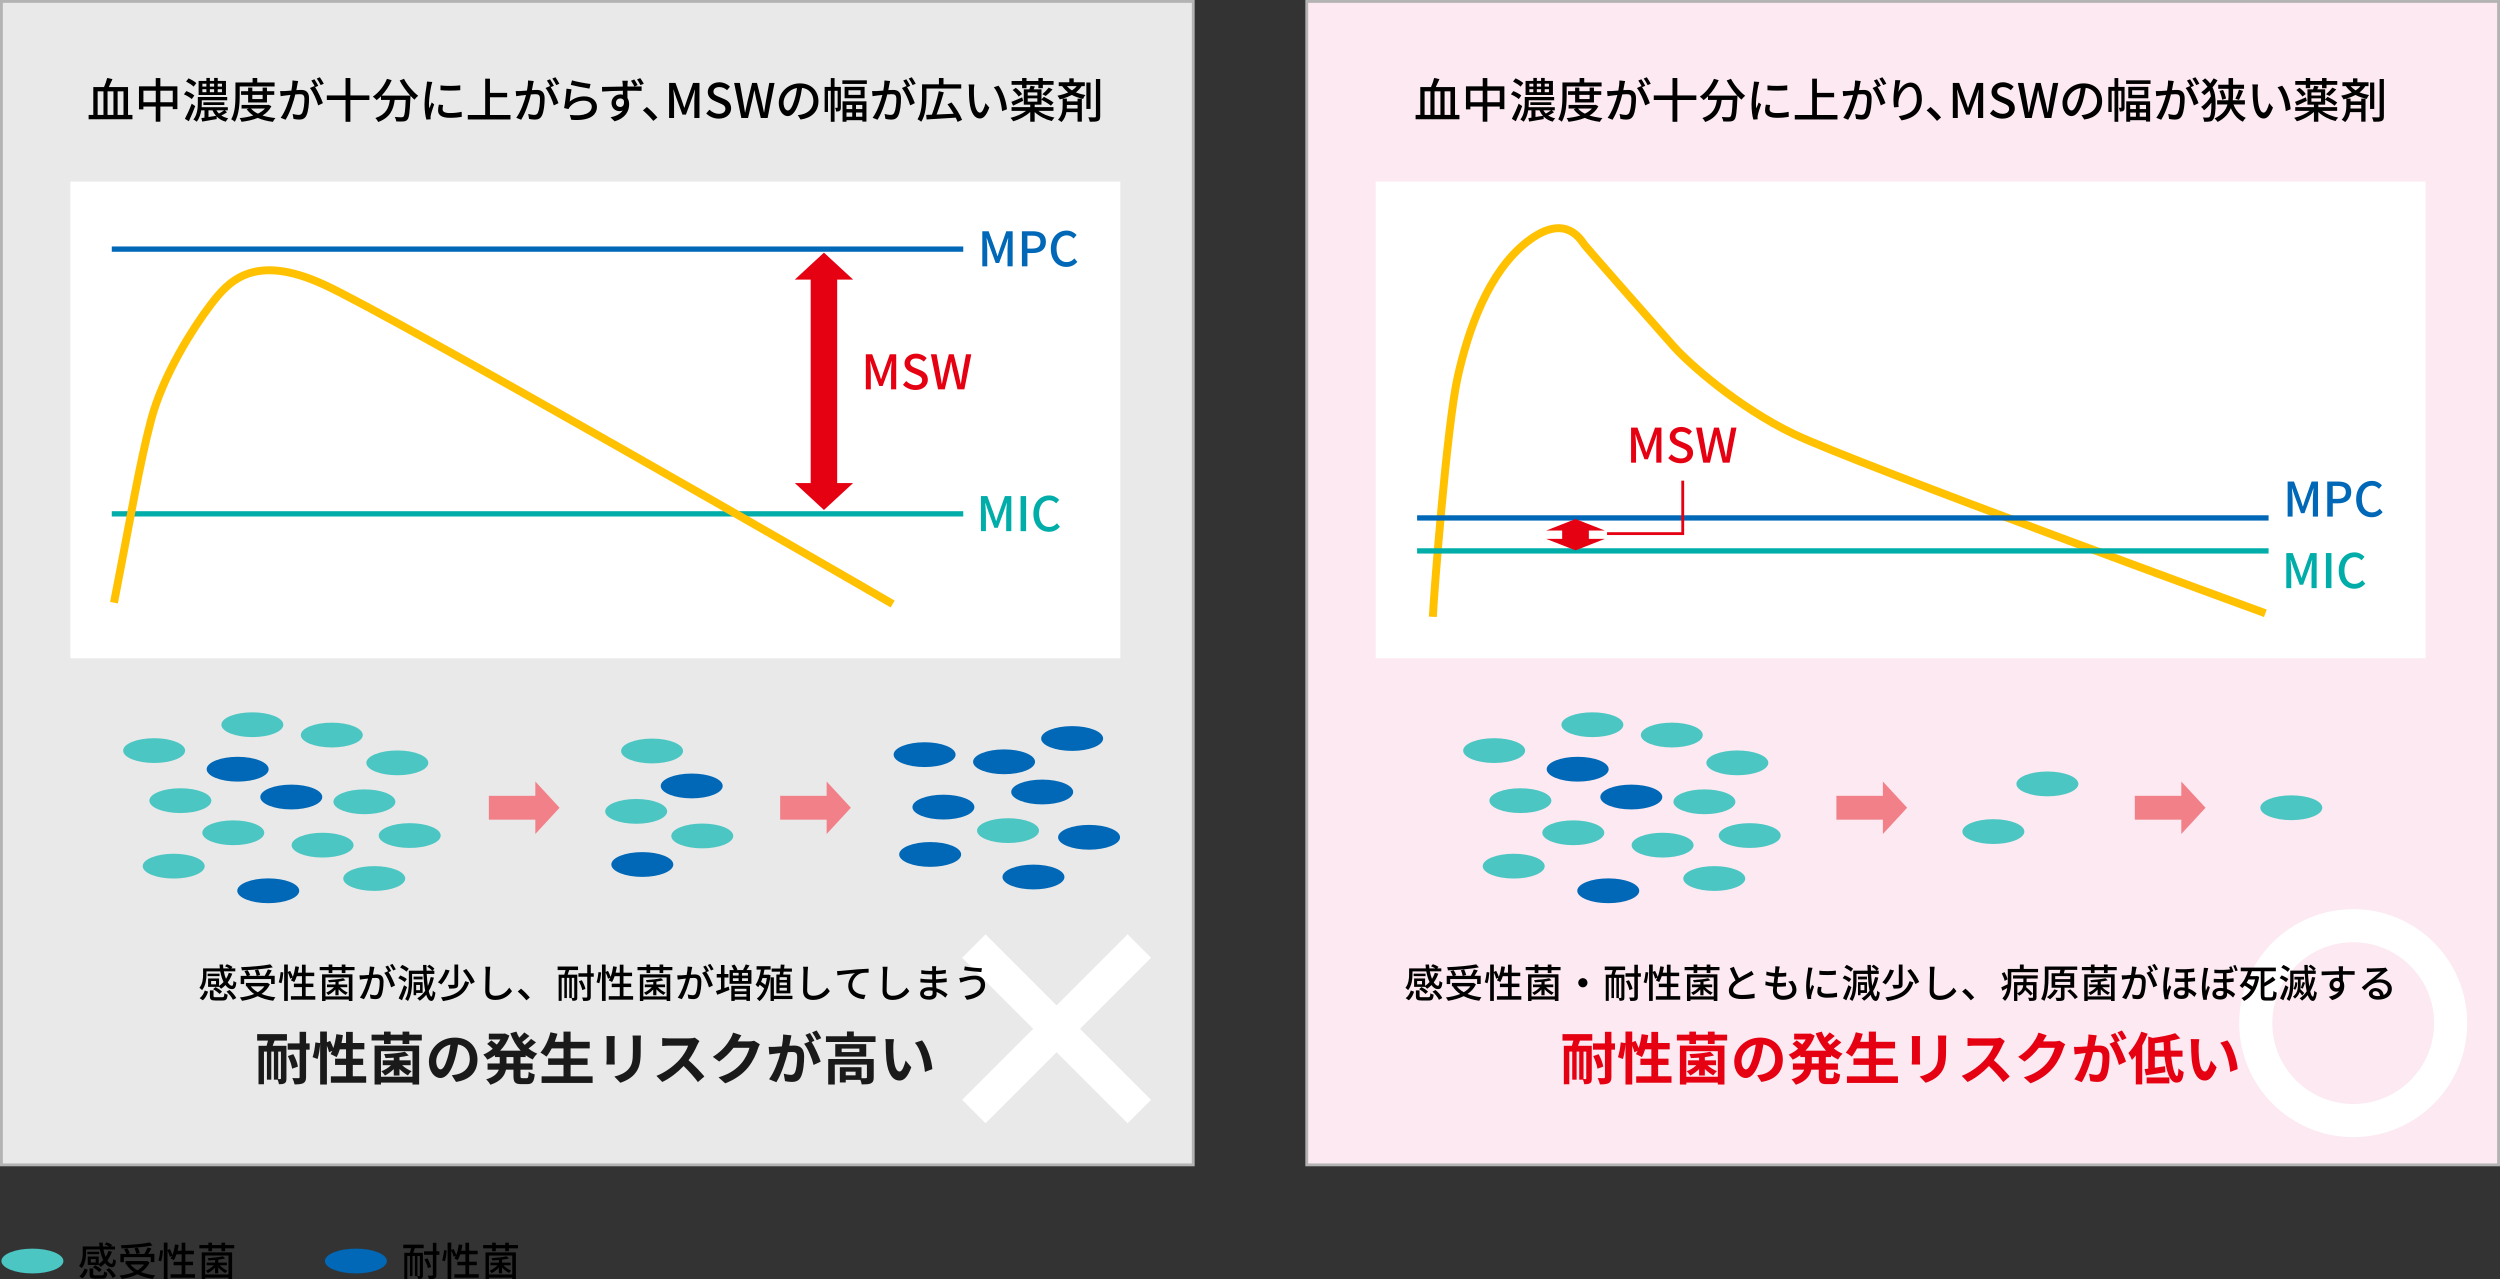 <?xml version="1.0" encoding="UTF-8"?><svg id="_レイヤー_2" xmlns="http://www.w3.org/2000/svg" viewBox="0 0 881 450.76"><rect x="0" y="0" width="881" height="450.76" fill="#333333" stroke="none"/><defs><style>.cls-1{fill:#e9e9e9;}.cls-1,.cls-2,.cls-3,.cls-4,.cls-5,.cls-6,.cls-7{stroke-miterlimit:10;}.cls-1,.cls-4{stroke:#b3b3b3;}.cls-2{stroke:#ffc100;stroke-width:2.8px;}.cls-2,.cls-3,.cls-5,.cls-6,.cls-7{fill:none;}.cls-8{fill:#f28088;}.cls-8,.cls-9,.cls-10,.cls-11,.cls-12,.cls-13,.cls-14,.cls-15,.cls-16{stroke-width:0px;}.cls-9{fill:#0068b7;}.cls-3{stroke:#00ada9;}.cls-3,.cls-6{stroke-width:1.87px;}.cls-10{fill:#1a1a1a;}.cls-4{fill:#fce9f1;}.cls-11{fill:#00ada9;}.cls-12{fill:#000;}.cls-5{stroke:#fff;stroke-width:11.67px;}.cls-13{fill:#4cc6c3;}.cls-6{stroke:#0068b7;}.cls-14{fill:#e50012;}.cls-15{fill:#0068b7;}.cls-7{stroke:#e50012;}.cls-16{fill:#fff;}</style></defs><g id="_文字他"><rect class="cls-4" x="460.5" y=".5" width="420" height="410"/><rect class="cls-16" x="484.8" y="63.99" width="370" height="168"/><path class="cls-12" d="M514.3,40.51v1.53h-15.44v-1.53h1.65v-9.83h3.78c.42-.97.89-2.23,1.11-3.21l1.86.42c-.4.94-.86,1.95-1.28,2.79h6.77v9.83h1.55ZM502.03,40.51h2.05v-8.33h-2.05v8.33ZM507.61,32.18h-2.08v8.33h2.08v-8.33ZM509.07,32.18v8.33h2.07v-8.33h-2.07Z"/><path class="cls-12" d="M530.14,30.43v8.03h-1.63v-.91h-4.37v5.34h-1.63v-5.34h-4.35v.99h-1.56v-8.11h5.91v-2.92h1.63v2.92h6ZM522.51,36.03v-4.07h-4.35v4.07h4.35ZM528.51,36.03v-4.07h-4.37v4.07h4.37Z"/><path class="cls-12" d="M535.2,34.92c-.57-.54-1.78-1.26-2.76-1.68l.86-1.14c.99.37,2.2,1.01,2.81,1.55l-.91,1.28ZM536.42,37.4c-.66,1.76-1.5,3.75-2.25,5.33l-1.39-.86c.69-1.29,1.68-3.43,2.39-5.33l1.26.86ZM535.87,30.53c-.55-.55-1.71-1.31-2.67-1.8l.89-1.13c.94.42,2.13,1.11,2.72,1.68l-.94,1.24ZM547.61,39.57c-.62.44-1.34.82-2,1.12.69.47,1.51.81,2.44,1.01-.32.29-.69.82-.87,1.18-1.31-.35-2.39-.97-3.23-1.83l.05.91c-1.78.34-3.68.67-5.12.89l-.29-1.24,1.09-.15v-2.57h-1.14c-.24,1.41-.69,2.87-1.58,4-.25-.24-.86-.62-1.19-.77,1.39-1.73,1.56-4.1,1.56-5.78v-2.15h10.35v1.14h-8.95v1.03c0,.44-.02.91-.05,1.41h9.22v1.12h-1.02l.74.69ZM547.24,33.47h-9.63v-4.96h2.74v-1.04h1.23v1.04h1.5v-1.04h1.28v1.04h2.89v4.96ZM538.94,30.52h1.41v-1.02h-1.41v1.02ZM538.94,32.48h1.41v-1.04h-1.41v1.04ZM539.3,37v-.96h7.39v.96h-7.39ZM543.75,40.83c-.5-.57-.92-1.23-1.24-1.95h-1.41v2.35l2.65-.4ZM541.58,29.49v1.02h1.5v-1.02h-1.5ZM541.58,31.44v1.04h1.5v-1.04h-1.5ZM543.88,38.88c.24.42.54.79.89,1.14.6-.34,1.33-.77,1.83-1.14h-2.72ZM545.85,29.49h-1.5v1.02h1.5v-1.02ZM545.85,31.44h-1.5v1.04h1.5v-1.04Z"/><path class="cls-12" d="M552.1,33.81c0,2.64-.23,6.54-1.7,9.09-.29-.25-.94-.71-1.28-.86,1.36-2.38,1.48-5.8,1.48-8.23v-4.74h6.05v-1.58h1.63v1.58h6.12v1.39h-12.3v3.34ZM563.27,37.45c-.71,1.39-1.8,2.45-3.12,3.26,1.34.44,2.89.72,4.55.89-.32.32-.72.94-.91,1.34-1.98-.25-3.78-.71-5.33-1.39-1.7.71-3.66,1.12-5.71,1.38-.12-.39-.4-.99-.66-1.31,1.7-.17,3.34-.45,4.81-.92-.92-.6-1.7-1.33-2.32-2.17l.76-.29h-2.57v-1.26h9.26l.29-.05.96.52ZM555.07,36.11v-2.69h-2.49v-1.28h2.49v-1.28h1.48v1.28h3.63v-1.28h1.53v1.28h2.57v1.28h-2.57v2.69h-6.64ZM556.08,38.24c.6.72,1.43,1.33,2.44,1.81.99-.49,1.85-1.08,2.49-1.81h-4.92ZM556.55,33.42v1.48h3.63v-1.48h-3.63Z"/><path class="cls-12" d="M572.69,28.55c-.08.35-.18.77-.25,1.14-.08.5-.23,1.31-.39,2.07.67-.05,1.28-.08,1.66-.08,1.6,0,2.82.67,2.82,2.99,0,1.97-.25,4.6-.94,6.03-.55,1.13-1.41,1.45-2.57,1.45-.64,0-1.43-.12-1.98-.25l-.29-1.75c.69.2,1.6.35,2.05.35.59,0,1.06-.15,1.36-.79.5-1.04.74-3.12.74-4.85,0-1.43-.64-1.66-1.7-1.66-.34,0-.89.03-1.51.08-.6,2.45-1.78,6.27-3.43,8.92l-1.73-.69c1.66-2.22,2.86-5.8,3.44-8.05-.76.08-1.43.15-1.81.2-.44.05-1.18.15-1.65.24l-.17-1.81c.57.03,1.04.02,1.61,0,.54-.02,1.43-.08,2.35-.17.24-1.23.4-2.49.4-3.56l1.97.2ZM578.68,30.72c1.01,1.51,2.23,4.2,2.74,5.63l-1.66.79c-.47-1.78-1.73-4.7-2.91-6.12l1.56-.69c.08.12.17.24.27.37-.34-.67-.87-1.68-1.34-2.32l1.09-.45c.42.6,1.02,1.66,1.36,2.32l-1.11.47ZM580.62,29.99c-.35-.72-.89-1.68-1.38-2.32l1.09-.45c.44.62,1.08,1.68,1.39,2.3l-1.11.47Z"/><path class="cls-12" d="M597.79,35.24h-6.7v7.68h-1.7v-7.68h-6.6v-1.61h6.6v-6.13h1.7v6.13h6.7v1.61Z"/><path class="cls-12" d="M609.99,27.74c1.08,2.18,3.19,4.65,5.01,6-.4.34-1.01.96-1.31,1.39-.45-.39-.94-.86-1.41-1.38,0,.15,0,.5-.02.66-.22,5.09-.45,7.04-1.02,7.69-.39.49-.77.61-1.38.69-.57.07-1.6.05-2.6,0-.02-.47-.24-1.13-.52-1.58,1.02.1,1.98.12,2.37.12.34,0,.54-.05.72-.24.39-.4.6-1.98.77-5.88h-3.88c-.42,3.26-1.5,6.2-5.81,7.78-.17-.4-.64-1.08-.99-1.39,3.86-1.28,4.75-3.73,5.11-6.38h-3.14v-1.29c-.49.5-1.01.96-1.53,1.36-.29-.34-.96-.96-1.33-1.24,2.08-1.41,3.93-3.71,4.97-6.27l1.66.49c-.87,2.03-2.13,3.91-3.56,5.43h10.11c-1.39-1.53-2.77-3.48-3.73-5.34l1.51-.6Z"/><path class="cls-12" d="M619.97,28.89c-.12.32-.29.97-.35,1.28-.29,1.36-.82,4.49-.82,6.27,0,.59.03,1.14.12,1.75.25-.67.59-1.48.84-2.08l.87.67c-.45,1.26-1.04,3.04-1.19,3.88-.05.22-.1.57-.08.76,0,.17.02.42.03.62l-1.51.1c-.34-1.16-.64-3.12-.64-5.38,0-2.49.54-5.31.72-6.64.07-.42.13-.94.15-1.38l1.86.15ZM623.8,37.02c-.13.57-.2,1.02-.2,1.48,0,.76.55,1.34,2.57,1.34,1.5,0,2.76-.13,4.15-.44l.03,1.78c-1.04.2-2.42.34-4.22.34-2.82,0-4.13-.97-4.13-2.59,0-.66.13-1.33.29-2.05l1.51.13ZM629.83,30.08v1.71c-1.9.18-5.04.2-6.97,0v-1.7c1.9.29,5.24.22,6.97-.02Z"/><path class="cls-12" d="M647.52,40.53v1.58h-15.04v-1.58h6.13v-12.8h1.68v4.99h6.06v1.56h-6.06v6.25h7.22Z"/><path class="cls-12" d="M655.72,28.55c-.08.35-.18.77-.25,1.14-.08.5-.23,1.31-.39,2.07.67-.05,1.28-.08,1.66-.08,1.6,0,2.82.67,2.82,2.99,0,1.97-.25,4.6-.94,6.03-.55,1.13-1.41,1.45-2.57,1.45-.64,0-1.43-.12-1.98-.25l-.29-1.75c.69.2,1.6.35,2.05.35.59,0,1.06-.15,1.36-.79.5-1.04.74-3.12.74-4.85,0-1.43-.64-1.66-1.7-1.66-.34,0-.89.03-1.51.08-.6,2.45-1.78,6.27-3.43,8.92l-1.73-.69c1.66-2.22,2.86-5.8,3.44-8.05-.76.08-1.43.15-1.81.2-.44.05-1.18.15-1.65.24l-.17-1.81c.57.03,1.04.02,1.61,0,.54-.02,1.43-.08,2.35-.17.24-1.23.4-2.49.4-3.56l1.97.2ZM661.7,30.72c1.01,1.51,2.23,4.2,2.74,5.63l-1.66.79c-.47-1.78-1.73-4.7-2.91-6.12l1.56-.69c.08.12.17.24.27.37-.34-.67-.87-1.68-1.34-2.32l1.09-.45c.42.6,1.02,1.66,1.36,2.32l-1.11.47ZM663.65,29.99c-.35-.72-.89-1.68-1.38-2.32l1.09-.45c.44.62,1.08,1.68,1.39,2.3l-1.11.47Z"/><path class="cls-12" d="M669.7,28.28c-.3,1.04-.62,3.06-.72,4.12.72-1.53,2.33-3.31,4.33-3.31,2.27,0,3.95,2.23,3.95,5.81,0,4.64-2.91,6.77-7.14,7.54l-1.01-1.51c3.65-.57,6.37-1.92,6.37-6.03,0-2.59-.86-4.28-2.45-4.28-2.02,0-3.86,2.99-4,5.17-.07.55-.05,1.13.05,1.92l-1.63.12c-.08-.62-.2-1.6-.2-2.69,0-1.56.29-3.85.5-5.36.07-.55.12-1.12.13-1.56l1.81.07Z"/><path class="cls-12" d="M682.6,42.61c-1.06-1.29-2.49-2.72-3.66-3.71l1.38-1.21c1.19.97,2.76,2.55,3.71,3.71l-1.43,1.21Z"/><path class="cls-12" d="M688.18,29.22h2.23l2.27,6.25c.29.82.54,1.66.82,2.5h.08c.29-.84.52-1.68.81-2.5l2.23-6.25h2.25v12.36h-1.81v-6.12c0-1.11.15-2.71.25-3.83h-.07l-.99,2.86-2.15,5.9h-1.21l-2.17-5.9-.97-2.86h-.07c.08,1.12.24,2.72.24,3.83v6.12h-1.75v-12.36Z"/><path class="cls-12" d="M701.25,39.99l1.14-1.34c.89.89,2.1,1.46,3.29,1.46,1.5,0,2.33-.71,2.33-1.75,0-1.13-.84-1.48-1.98-1.98l-1.71-.74c-1.19-.5-2.52-1.44-2.52-3.24,0-1.95,1.71-3.41,4.07-3.41,1.44,0,2.81.6,3.75,1.56l-1.02,1.24c-.77-.69-1.63-1.11-2.72-1.11-1.26,0-2.08.6-2.08,1.6,0,1.06.99,1.46,2,1.87l1.7.72c1.46.62,2.52,1.53,2.52,3.34,0,1.98-1.65,3.6-4.35,3.6-1.7,0-3.28-.67-4.4-1.81Z"/><path class="cls-12" d="M711.08,29.22h2.02l1.16,6.43.66,3.96h.07c.27-1.33.55-2.65.84-3.96l1.6-6.43h1.71l1.61,6.43c.29,1.29.55,2.62.84,3.96h.08c.2-1.34.42-2.67.62-3.96l1.18-6.43h1.86l-2.44,12.36h-2.4l-1.66-6.87c-.22-.97-.4-1.9-.57-2.84h-.08c-.17.94-.37,1.86-.57,2.84l-1.63,6.87h-2.35l-2.54-12.36Z"/><path class="cls-12" d="M733.5,40.56c.59-.05,1.08-.13,1.48-.24,2.13-.49,4.03-2.03,4.03-4.72,0-2.42-1.44-4.32-4-4.64-.24,1.5-.54,3.11-.99,4.67-1.01,3.39-2.39,5.29-4.05,5.29s-3.16-1.86-3.16-4.64c0-3.7,3.28-6.9,7.44-6.9s6.54,2.79,6.54,6.28-2.23,5.9-6.3,6.47l-.99-1.58ZM732.33,35.29c.42-1.31.74-2.82.91-4.28-2.99.49-4.74,3.09-4.74,5.14,0,1.92.86,2.79,1.53,2.79.72,0,1.53-1.08,2.3-3.65Z"/><path class="cls-12" d="M748.71,37.84c0,.52-.07.96-.39,1.18-.3.25-.69.29-1.28.29-.02-.37-.19-.96-.39-1.31h.76c.12,0,.15-.03.15-.19v-5.81h-1.08v10.92h-1.33v-10.92h-.99v7.48h-1.18v-8.85h2.17v-3.11h1.33v3.11h2.22v7.22ZM757.85,28.3v1.28h-8.62v-1.28h8.62ZM749.28,35.72h8.42v7.14h-1.44v-.5h-5.58v.54h-1.39v-7.17ZM757.06,30.62v4h-7.04v-4h7.04ZM750.67,36.97v1.46h2.03v-1.46h-2.03ZM752.71,41.13v-1.48h-2.03v1.48h2.03ZM755.66,31.81h-4.3v1.63h4.3v-1.63ZM756.25,36.97h-2.22v1.46h2.22v-1.46ZM756.25,41.13v-1.48h-2.22v1.48h2.22Z"/><path class="cls-12" d="M766.04,28.55c-.08.35-.18.77-.25,1.14-.08.5-.23,1.31-.39,2.07.67-.05,1.28-.08,1.66-.08,1.6,0,2.82.67,2.82,2.99,0,1.97-.25,4.6-.94,6.03-.55,1.13-1.41,1.45-2.57,1.45-.64,0-1.43-.12-1.98-.25l-.29-1.75c.69.2,1.6.35,2.05.35.59,0,1.06-.15,1.36-.79.5-1.04.74-3.12.74-4.85,0-1.43-.64-1.66-1.7-1.66-.34,0-.89.03-1.51.08-.6,2.45-1.78,6.27-3.43,8.92l-1.73-.69c1.66-2.22,2.86-5.8,3.44-8.05-.76.08-1.43.15-1.81.2-.44.05-1.18.15-1.65.24l-.17-1.81c.57.03,1.04.02,1.61,0,.54-.02,1.43-.08,2.35-.17.24-1.23.4-2.49.4-3.56l1.97.2ZM772.03,30.72c1.01,1.51,2.23,4.2,2.74,5.63l-1.66.79c-.47-1.78-1.73-4.7-2.91-6.12l1.56-.69c.08.12.17.24.27.37-.34-.67-.87-1.68-1.34-2.32l1.09-.45c.42.6,1.02,1.66,1.36,2.32l-1.11.47ZM773.97,29.99c-.35-.72-.89-1.68-1.38-2.32l1.09-.45c.44.62,1.08,1.68,1.39,2.3l-1.11.47Z"/><path class="cls-12" d="M781.45,28.32c-.49.84-1.08,1.68-1.76,2.47.92,1.8,1.09,3.75,1.09,5.75,0,2.44-.19,4.64-.92,5.64-.23.34-.59.54-1.01.6-.64.15-1.36.15-2.13.12,0-.49-.17-1.08-.44-1.51.86.07,1.51.07,1.9.02.25-.03.42-.12.55-.32.42-.52.57-2.42.57-4.59v-.34c-.79,1.06-1.71,2.03-2.59,2.71-.23-.37-.67-.87-1.04-1.18,1.24-.79,2.65-2.32,3.46-3.75-.1-.69-.25-1.36-.5-2-.59.57-1.21,1.13-1.83,1.6-.25-.3-.74-.77-1.09-1.03.77-.54,1.53-1.21,2.22-1.95-.49-.72-1.11-1.43-1.93-2.12l1.09-.84c.72.59,1.31,1.19,1.8,1.81.45-.6.86-1.23,1.19-1.81l1.38.71ZM787.09,36.82c.71,1.87,2.03,3.8,4.33,4.7-.35.29-.82.96-1.04,1.38-2.12-1.01-3.44-2.92-4.23-4.79-.72,1.83-2.1,3.56-4.65,4.86-.22-.35-.74-.94-1.11-1.23,2.84-1.28,4.07-3.07,4.57-4.92h-3.65v-1.48h3.93c.08-.72.1-1.43.1-2.08v-1.97h-3.63v-1.44h3.63v-2.33h1.6v2.33h3.86v1.44h-3.86v1.98c0,.67-.03,1.36-.12,2.07h4.28v1.48h-4.02ZM783.4,31.69c.49.92.91,2.22,1.06,3.04l-1.38.42c-.1-.84-.5-2.13-.94-3.11l1.26-.35ZM787.75,34.8c.44-.86.97-2.23,1.26-3.19l1.46.42c-.47,1.11-1.01,2.35-1.46,3.16l-1.26-.39Z"/><path class="cls-12" d="M795.58,31.57c-.02,1.04,0,2.45.12,3.75.25,2.62.92,4.37,2.03,4.37.84,0,1.56-1.81,1.93-3.34l1.34,1.56c-1.06,2.86-2.08,3.85-3.31,3.85-1.68,0-3.23-1.61-3.68-6-.17-1.46-.18-3.44-.18-4.45,0-.42-.02-1.11-.12-1.56l2.03.03c-.08.49-.17,1.34-.17,1.8ZM807.24,38.5l-1.73.67c-.27-2.86-1.23-6.43-2.91-8.42l1.66-.55c1.53,1.93,2.76,5.59,2.97,8.3Z"/><path class="cls-12" d="M818.29,39.08c1.44,1.09,3.58,1.96,5.68,2.35-.34.32-.76.87-.94,1.24-2.23-.57-4.5-1.71-6.05-3.19v3.41h-1.55v-3.44c-1.56,1.46-3.86,2.69-6,3.29-.22-.35-.64-.91-.96-1.21,1.93-.45,4.03-1.36,5.48-2.45h-5.11v-1.33h6.59v-.87h-2.28v-5.39h1.97c.17-.44.34-.91.42-1.26l1.53.24c-.17.37-.32.71-.47,1.02h2.79v3.54l.84-.92c1.13.55,2.65,1.43,3.41,2.03l-.94,1.11c-.71-.62-2.17-1.53-3.31-2.12v1.75h-2.4v.87h6.62v1.33h-5.31ZM812.93,35.54c-1.21.59-2.47,1.21-3.53,1.68l-.64-1.31c.99-.37,2.4-.99,3.83-1.6l.34,1.23ZM812.56,29.88h-3.71v-1.33h3.71v-1.06h1.55v1.06h4.18v-1.06h1.58v1.06h3.78v1.33h-3.78v1.21h-1.58v-1.21h-4.18v1.21h-1.55v-1.21ZM810.35,30.95c.84.62,1.8,1.53,2.2,2.2l-1.19.87c-.39-.66-1.31-1.63-2.13-2.29l1.13-.79ZM814.54,33.66h3.39v-1.11h-3.39v1.11ZM814.54,35.82h3.39v-1.16h-3.39v1.16ZM819.7,33.19c.72-.59,1.71-1.6,2.25-2.32l1.33.66c-.72.84-1.66,1.71-2.4,2.29l-1.18-.62Z"/><path class="cls-12" d="M833.53,30.35c-.52.86-1.23,1.58-2.03,2.2,1.08.45,2.22.72,3.39.96-.35.32-.69.89-.84,1.34-1.38-.32-2.71-.71-3.96-1.39-.97.52-2.07.96-3.21,1.29h1.46v.99h3.76v-.97h1.51v8.11h-1.51v-3.36h-3.93c-.24,1.24-.72,2.52-1.73,3.48-.29-.25-.87-.62-1.24-.81,1.46-1.39,1.65-3.46,1.65-4.89v-2.54c-.34.1-.67.18-1.01.27-.15-.34-.57-.99-.82-1.31,1.34-.25,2.64-.64,3.76-1.14-.74-.59-1.44-1.31-2.1-2.23h-1.21v-1.36h3.73v-1.38h1.55v1.38h3.91v1.36h-1.13ZM828.34,36.98v.35c0,.29,0,.59-.03.91h3.8v-1.26h-3.76ZM828.35,30.35c.55.62,1.16,1.11,1.78,1.5.66-.42,1.23-.92,1.66-1.5h-3.44ZM836.69,38.38h-1.48v-9.29h1.48v9.29ZM840.08,27.83v13.14c0,.92-.19,1.38-.77,1.65-.55.25-1.48.3-2.89.29-.07-.42-.3-1.13-.52-1.58,1.02.05,1.98.03,2.28.03.27-.02.39-.1.39-.39v-13.14h1.51Z"/><ellipse class="cls-13" cx="721.5" cy="276.25" rx="10.92" ry="4.37"/><ellipse class="cls-13" cx="702.46" cy="293.05" rx="10.92" ry="4.37"/><ellipse class="cls-13" cx="807.46" cy="284.65" rx="10.92" ry="4.37"/><ellipse class="cls-13" cx="561.15" cy="255.39" rx="10.92" ry="4.37"/><ellipse class="cls-13" cx="589.15" cy="259.03" rx="10.92" ry="4.37"/><ellipse class="cls-15" cx="555.97" cy="271.07" rx="10.92" ry="4.37"/><ellipse class="cls-15" cx="574.87" cy="280.87" rx="10.92" ry="4.37"/><ellipse class="cls-13" cx="533.43" cy="305.23" rx="10.92" ry="4.37"/><ellipse class="cls-13" cx="612.24" cy="268.83" rx="10.92" ry="4.37"/><ellipse class="cls-13" cx="616.6" cy="294.45" rx="10.92" ry="4.37"/><ellipse class="cls-13" cx="600.63" cy="282.55" rx="10.92" ry="4.37"/><ellipse class="cls-13" cx="554.43" cy="293.47" rx="10.92" ry="4.37"/><ellipse class="cls-13" cx="585.9" cy="297.83" rx="10.92" ry="4.37"/><ellipse class="cls-15" cx="566.75" cy="313.91" rx="10.92" ry="4.37"/><ellipse class="cls-13" cx="604.1" cy="309.59" rx="10.92" ry="4.37"/><ellipse class="cls-13" cx="535.78" cy="282.15" rx="10.92" ry="4.37"/><ellipse class="cls-13" cx="526.54" cy="264.51" rx="10.92" ry="4.37"/><rect class="cls-8" x="647.15" y="280.45" width="17.08" height="8.4"/><polygon class="cls-8" points="663.53 293.9 663.53 275.41 672.07 284.65 663.53 293.9"/><rect class="cls-8" x="752.31" y="280.45" width="17.08" height="8.4"/><polygon class="cls-8" points="768.69 293.9 768.69 275.41 777.23 284.65 768.69 293.9"/><path class="cls-11" d="M805.7,194.89h2.23l2.27,6.25c.29.82.54,1.66.82,2.5h.08c.29-.84.52-1.68.81-2.5l2.23-6.25h2.25v12.36h-1.81v-6.12c0-1.11.15-2.71.25-3.83h-.07l-.99,2.86-2.15,5.9h-1.21l-2.17-5.9-.97-2.86h-.07c.08,1.12.24,2.72.24,3.83v6.12h-1.75v-12.36Z"/><path class="cls-11" d="M819.65,194.89h1.95v12.36h-1.95v-12.36Z"/><path class="cls-11" d="M824.17,201.1c0-4.03,2.45-6.45,5.58-6.45,1.55,0,2.76.74,3.51,1.56l-1.06,1.24c-.64-.66-1.41-1.11-2.42-1.11-2.13,0-3.61,1.78-3.61,4.69s1.38,4.74,3.56,4.74c1.13,0,2-.5,2.74-1.31l1.04,1.23c-.99,1.14-2.25,1.78-3.85,1.78-3.11,0-5.49-2.32-5.49-6.37Z"/><path class="cls-9" d="M806.17,169.69h2.23l2.27,6.25c.29.82.54,1.66.82,2.5h.08c.29-.84.52-1.68.81-2.5l2.23-6.25h2.25v12.36h-1.81v-6.12c0-1.11.15-2.71.25-3.83h-.07l-.99,2.86-2.15,5.9h-1.21l-2.17-5.9-.97-2.86h-.07c.08,1.12.24,2.72.24,3.83v6.12h-1.75v-12.36Z"/><path class="cls-9" d="M820.11,169.69h3.75c2.76,0,4.72.94,4.72,3.73s-1.97,3.95-4.65,3.95h-1.86v4.69h-1.95v-12.36ZM823.74,175.8c1.98,0,2.92-.76,2.92-2.38s-1.02-2.17-2.99-2.17h-1.61v4.55h1.68Z"/><path class="cls-9" d="M830.31,175.91c0-4.03,2.45-6.45,5.58-6.45,1.55,0,2.76.74,3.51,1.56l-1.06,1.24c-.64-.66-1.41-1.11-2.42-1.11-2.13,0-3.61,1.78-3.61,4.69s1.38,4.74,3.56,4.74c1.13,0,2-.5,2.74-1.31l1.04,1.23c-.99,1.14-2.25,1.78-3.85,1.78-3.11,0-5.49-2.32-5.49-6.37Z"/><path class="cls-2" d="M504.94,217.36c.31-7.47,4.98-67.51,8.71-84.31,3.73-16.8,10.89-37.33,24.58-47.91s18.98-.31,20.22,1.24,26.13,29.87,31.42,35.78,22.56,21.34,42.31,30.8c22.09,10.58,166.13,63.16,166.13,63.16"/><line class="cls-6" x1="799.45" y1="182.52" x2="499.39" y2="182.52"/><line class="cls-3" x1="799.45" y1="194.14" x2="499.39" y2="194.14"/><rect class="cls-14" x="553.55" y="183.65" width="3.31" height="9.4" transform="translate(743.56 -366.86) rotate(90)"/><polygon class="cls-14" points="544.86 189.9 565.55 189.9 555.21 193.95 544.86 189.9"/><polygon class="cls-14" points="544.86 186.96 565.55 186.96 555.21 182.91 544.86 186.96"/><rect class="cls-1" x=".5" y=".5" width="420" height="410"/><line class="cls-5" x1="343.18" y1="333.39" x2="401.5" y2="391.71"/><line class="cls-5" x1="401.5" y1="333.39" x2="343.18" y2="391.71"/><path class="cls-12" d="M46.67,40.51v1.53h-15.44v-1.53h1.65v-9.83h3.78c.42-.97.89-2.23,1.11-3.21l1.86.42c-.4.94-.86,1.95-1.28,2.79h6.77v9.83h1.55ZM34.41,40.51h2.05v-8.33h-2.05v8.33ZM39.98,32.18h-2.08v8.33h2.08v-8.33ZM41.45,32.18v8.33h2.07v-8.33h-2.07Z"/><path class="cls-12" d="M62.51,30.43v8.03h-1.63v-.91h-4.37v5.34h-1.63v-5.34h-4.35v.99h-1.56v-8.11h5.91v-2.92h1.63v2.92h6ZM54.89,36.03v-4.07h-4.35v4.07h4.35ZM60.88,36.03v-4.07h-4.37v4.07h4.37Z"/><path class="cls-12" d="M67.57,34.92c-.57-.54-1.78-1.26-2.76-1.68l.86-1.14c.99.37,2.2,1.01,2.81,1.55l-.91,1.28ZM68.8,37.4c-.66,1.76-1.5,3.75-2.25,5.33l-1.39-.86c.69-1.29,1.68-3.43,2.39-5.33l1.26.86ZM68.24,30.53c-.55-.55-1.71-1.31-2.67-1.8l.89-1.13c.94.42,2.13,1.11,2.72,1.68l-.94,1.24ZM79.99,39.57c-.62.44-1.34.82-2,1.12.69.47,1.51.81,2.44,1.01-.32.29-.69.82-.87,1.18-1.31-.35-2.39-.97-3.23-1.83l.05.91c-1.78.34-3.68.67-5.12.89l-.29-1.24,1.09-.15v-2.57h-1.14c-.24,1.41-.69,2.87-1.58,4-.25-.24-.86-.62-1.19-.77,1.39-1.73,1.56-4.1,1.56-5.78v-2.15h10.35v1.14h-8.95v1.03c0,.44-.02.91-.05,1.41h9.22v1.12h-1.02l.74.69ZM79.62,33.47h-9.63v-4.96h2.74v-1.04h1.23v1.04h1.5v-1.04h1.28v1.04h2.89v4.96ZM71.32,30.52h1.41v-1.02h-1.41v1.02ZM71.32,32.48h1.41v-1.04h-1.41v1.04ZM71.67,37v-.96h7.39v.96h-7.39ZM76.12,40.83c-.5-.57-.92-1.23-1.24-1.95h-1.41v2.35l2.65-.4ZM73.95,29.49v1.02h1.5v-1.02h-1.5ZM73.95,31.44v1.04h1.5v-1.04h-1.5ZM76.26,38.88c.24.42.54.79.89,1.14.6-.34,1.33-.77,1.83-1.14h-2.72ZM78.22,29.49h-1.5v1.02h1.5v-1.02ZM78.22,31.44h-1.5v1.04h1.5v-1.04Z"/><path class="cls-12" d="M84.47,33.81c0,2.64-.23,6.54-1.7,9.09-.29-.25-.94-.71-1.28-.86,1.36-2.38,1.48-5.8,1.48-8.23v-4.74h6.05v-1.58h1.63v1.58h6.12v1.39h-12.3v3.34ZM95.64,37.45c-.71,1.39-1.8,2.45-3.12,3.26,1.34.44,2.89.72,4.55.89-.32.32-.72.94-.91,1.34-1.98-.25-3.78-.71-5.33-1.39-1.7.71-3.66,1.12-5.71,1.38-.12-.39-.4-.99-.66-1.31,1.7-.17,3.34-.45,4.8-.92-.92-.6-1.7-1.33-2.32-2.17l.76-.29h-2.57v-1.26h9.26l.29-.05.96.52ZM87.44,36.11v-2.69h-2.49v-1.28h2.49v-1.28h1.48v1.28h3.63v-1.28h1.53v1.28h2.57v1.28h-2.57v2.69h-6.64ZM88.45,38.24c.6.72,1.43,1.33,2.44,1.81.99-.49,1.85-1.08,2.49-1.81h-4.92ZM88.92,33.42v1.48h3.63v-1.48h-3.63Z"/><path class="cls-12" d="M105.07,28.55c-.08.35-.18.77-.25,1.14-.08.5-.23,1.31-.39,2.07.67-.05,1.28-.08,1.66-.08,1.6,0,2.82.67,2.82,2.99,0,1.97-.25,4.6-.94,6.03-.55,1.13-1.41,1.45-2.57,1.45-.64,0-1.43-.12-1.98-.25l-.29-1.75c.69.2,1.6.35,2.05.35.59,0,1.06-.15,1.36-.79.5-1.04.74-3.12.74-4.85,0-1.43-.64-1.66-1.7-1.66-.34,0-.89.03-1.51.08-.6,2.45-1.78,6.27-3.43,8.92l-1.73-.69c1.66-2.22,2.86-5.8,3.44-8.05-.76.08-1.43.15-1.81.2-.44.05-1.18.15-1.65.24l-.17-1.81c.57.03,1.04.02,1.61,0,.54-.02,1.43-.08,2.35-.17.24-1.23.4-2.49.4-3.56l1.97.2ZM111.05,30.72c1.01,1.51,2.23,4.2,2.74,5.63l-1.66.79c-.47-1.78-1.73-4.7-2.91-6.12l1.56-.69c.08.12.17.24.27.37-.34-.67-.87-1.68-1.34-2.32l1.09-.45c.42.6,1.02,1.66,1.36,2.32l-1.11.47ZM113,29.99c-.35-.72-.89-1.68-1.38-2.32l1.09-.45c.44.62,1.08,1.68,1.39,2.3l-1.11.47Z"/><path class="cls-12" d="M130.17,35.24h-6.7v7.68h-1.7v-7.68h-6.6v-1.61h6.6v-6.13h1.7v6.13h6.7v1.61Z"/><path class="cls-12" d="M142.36,27.74c1.08,2.18,3.19,4.65,5.01,6-.4.34-1.01.96-1.31,1.39-.45-.39-.94-.86-1.41-1.38,0,.15,0,.5-.02.66-.22,5.09-.45,7.04-1.02,7.69-.39.49-.77.61-1.38.69-.57.07-1.6.05-2.6,0-.02-.47-.24-1.13-.52-1.58,1.02.1,1.98.12,2.37.12.34,0,.54-.05.72-.24.39-.4.6-1.98.77-5.88h-3.88c-.42,3.26-1.5,6.2-5.81,7.78-.17-.4-.64-1.08-.99-1.39,3.86-1.28,4.75-3.73,5.11-6.38h-3.14v-1.29c-.49.5-1.01.96-1.53,1.36-.29-.34-.96-.96-1.33-1.24,2.08-1.41,3.93-3.71,4.97-6.27l1.66.49c-.87,2.03-2.13,3.91-3.56,5.43h10.11c-1.39-1.53-2.77-3.48-3.73-5.34l1.51-.6Z"/><path class="cls-12" d="M152.34,28.89c-.12.32-.29.97-.35,1.28-.29,1.36-.82,4.49-.82,6.27,0,.59.03,1.14.12,1.75.25-.67.59-1.48.84-2.08l.87.67c-.45,1.26-1.04,3.04-1.19,3.88-.05.22-.1.57-.08.76,0,.17.02.42.03.62l-1.51.1c-.34-1.16-.64-3.12-.64-5.38,0-2.49.54-5.31.72-6.64.07-.42.13-.94.15-1.38l1.86.15ZM156.17,37.02c-.13.57-.2,1.02-.2,1.48,0,.76.55,1.34,2.57,1.34,1.5,0,2.76-.13,4.15-.44l.03,1.78c-1.04.2-2.42.34-4.22.34-2.82,0-4.13-.97-4.13-2.59,0-.66.13-1.33.29-2.05l1.51.13ZM162.2,30.08v1.71c-1.9.18-5.04.2-6.97,0v-1.7c1.9.29,5.24.22,6.97-.02Z"/><path class="cls-12" d="M179.89,40.53v1.58h-15.04v-1.58h6.13v-12.8h1.68v4.99h6.06v1.56h-6.06v6.25h7.22Z"/><path class="cls-12" d="M188.09,28.55c-.08.35-.18.77-.25,1.14-.08.5-.23,1.31-.39,2.07.67-.05,1.28-.08,1.66-.08,1.6,0,2.82.67,2.82,2.99,0,1.97-.25,4.6-.94,6.03-.55,1.13-1.41,1.45-2.57,1.45-.64,0-1.43-.12-1.98-.25l-.29-1.75c.69.2,1.6.35,2.05.35.59,0,1.06-.15,1.36-.79.5-1.04.74-3.12.74-4.85,0-1.43-.64-1.66-1.7-1.66-.34,0-.89.03-1.51.08-.6,2.45-1.78,6.27-3.43,8.92l-1.73-.69c1.66-2.22,2.86-5.8,3.44-8.05-.76.08-1.43.15-1.81.2-.44.05-1.18.15-1.65.24l-.17-1.81c.57.03,1.04.02,1.61,0,.54-.02,1.43-.08,2.35-.17.24-1.23.4-2.49.4-3.56l1.97.2ZM194.07,30.72c1.01,1.51,2.23,4.2,2.74,5.63l-1.66.79c-.47-1.78-1.73-4.7-2.91-6.12l1.56-.69c.08.12.17.24.27.37-.34-.67-.87-1.68-1.34-2.32l1.09-.45c.42.6,1.02,1.66,1.36,2.32l-1.11.47ZM196.02,29.99c-.35-.72-.89-1.68-1.38-2.32l1.09-.45c.44.62,1.08,1.68,1.39,2.3l-1.11.47Z"/><path class="cls-12" d="M200.78,35.77c1.55-1.24,3.29-1.81,5.16-1.81,2.71,0,4.42,1.66,4.42,3.63,0,3.01-2.55,5.16-9.04,4.62l-.52-1.73c5.14.66,7.74-.72,7.74-2.92,0-1.23-1.14-2.08-2.74-2.08-2.07,0-3.78.76-4.91,2.08-.27.32-.42.61-.55.89l-1.55-.37c.32-1.56.74-4.96.84-6.84l1.78.24c-.22,1.04-.5,3.28-.64,4.3ZM201.57,28.32c1.5.47,5.07,1.12,6.54,1.28l-.39,1.63c-1.63-.22-5.29-.97-6.57-1.31l.42-1.6Z"/><path class="cls-12" d="M223.59,30.48c1.08,0,2.03-.02,2.52,0l-.02,1.56c-.99-.05-2.55-.08-4.99-.08.02.89.02,1.85.02,2.6.39.6.59,1.36.59,2.22,0,2.22-1.18,4.84-5.12,5.98l-1.43-1.41c1.97-.44,3.48-1.16,4.28-2.42-.34.15-.72.24-1.14.24-1.36,0-2.81-.99-2.81-2.91,0-1.75,1.43-2.99,3.11-2.99.32,0,.62.03.91.12l-.02-1.41c-2.52.03-5.22.13-7.31.29l-.03-1.63c1.88-.02,4.96-.1,7.32-.13,0-.35-.02-.66-.03-.84-.02-.44-.07-.99-.13-1.23h1.93c-.03.24-.08.97-.1,1.21-.02.2-.02.5-.02.84h2.45c-.35-.67-.79-1.43-1.21-2.03l1.14-.47c.4.57.89,1.39,1.21,2l-1.13.5ZM218.58,37.71c.86,0,1.5-.67,1.28-2.25-.27-.54-.72-.77-1.28-.77-.77,0-1.51.57-1.51,1.54s.71,1.48,1.51,1.48ZM225.71,30.01c-.35-.69-.77-1.43-1.21-2.02l1.13-.47c.4.59.91,1.36,1.24,1.98l-1.16.5Z"/><path class="cls-12" d="M230.23,42.61c-1.06-1.29-2.49-2.72-3.66-3.71l1.38-1.21c1.19.97,2.76,2.55,3.71,3.71l-1.43,1.21Z"/><path class="cls-12" d="M235.8,29.22h2.23l2.27,6.25c.29.82.54,1.66.82,2.5h.08c.29-.84.52-1.68.81-2.5l2.23-6.25h2.25v12.36h-1.81v-6.12c0-1.11.15-2.71.25-3.83h-.07l-.99,2.86-2.15,5.9h-1.21l-2.17-5.9-.97-2.86h-.07c.08,1.12.24,2.72.24,3.83v6.12h-1.75v-12.36Z"/><path class="cls-12" d="M248.87,39.99l1.14-1.34c.89.89,2.1,1.46,3.29,1.46,1.5,0,2.33-.71,2.33-1.75,0-1.13-.84-1.48-1.98-1.98l-1.71-.74c-1.19-.5-2.52-1.44-2.52-3.24,0-1.95,1.71-3.41,4.07-3.41,1.44,0,2.81.6,3.75,1.56l-1.02,1.24c-.77-.69-1.63-1.11-2.72-1.11-1.26,0-2.08.6-2.08,1.6,0,1.06.99,1.46,2,1.87l1.7.72c1.46.62,2.52,1.53,2.52,3.34,0,1.98-1.65,3.6-4.35,3.6-1.7,0-3.28-.67-4.4-1.81Z"/><path class="cls-12" d="M258.7,29.22h2.02l1.16,6.43.66,3.96h.07c.27-1.33.55-2.65.84-3.96l1.6-6.43h1.71l1.61,6.43c.29,1.29.55,2.62.84,3.96h.08c.2-1.34.42-2.67.62-3.96l1.18-6.43h1.86l-2.44,12.36h-2.4l-1.66-6.87c-.22-.97-.4-1.9-.57-2.84h-.08c-.17.94-.37,1.86-.57,2.84l-1.63,6.87h-2.35l-2.54-12.36Z"/><path class="cls-12" d="M281.13,40.56c.59-.05,1.08-.13,1.48-.24,2.13-.49,4.03-2.03,4.03-4.72,0-2.42-1.44-4.32-4-4.64-.24,1.5-.54,3.11-.99,4.67-1.01,3.39-2.39,5.29-4.05,5.29s-3.16-1.86-3.16-4.64c0-3.7,3.28-6.9,7.44-6.9s6.54,2.79,6.54,6.28-2.23,5.9-6.3,6.47l-.99-1.58ZM279.95,35.29c.42-1.31.74-2.82.91-4.28-2.99.49-4.74,3.09-4.74,5.14,0,1.92.86,2.79,1.53,2.79.72,0,1.53-1.08,2.3-3.65Z"/><path class="cls-12" d="M296.33,37.84c0,.52-.07.96-.39,1.18-.3.25-.69.29-1.28.29-.02-.37-.19-.96-.39-1.31h.76c.12,0,.15-.03.15-.19v-5.81h-1.08v10.92h-1.33v-10.92h-.99v7.48h-1.18v-8.85h2.17v-3.11h1.33v3.11h2.22v7.22ZM305.47,28.3v1.28h-8.62v-1.28h8.62ZM296.91,35.72h8.42v7.14h-1.44v-.5h-5.58v.54h-1.39v-7.17ZM304.68,30.62v4h-7.04v-4h7.04ZM298.3,36.97v1.46h2.03v-1.46h-2.03ZM300.33,41.13v-1.48h-2.03v1.48h2.03ZM303.29,31.81h-4.3v1.63h4.3v-1.63ZM303.88,36.97h-2.22v1.46h2.22v-1.46ZM303.88,41.13v-1.48h-2.22v1.48h2.22Z"/><path class="cls-12" d="M313.67,28.55c-.08.35-.18.77-.25,1.14-.08.5-.23,1.31-.39,2.07.67-.05,1.28-.08,1.66-.08,1.6,0,2.82.67,2.82,2.99,0,1.97-.25,4.6-.94,6.03-.55,1.13-1.41,1.45-2.57,1.45-.64,0-1.43-.12-1.98-.25l-.29-1.75c.69.2,1.6.35,2.05.35.59,0,1.06-.15,1.36-.79.5-1.04.74-3.12.74-4.85,0-1.43-.64-1.66-1.7-1.66-.34,0-.89.03-1.51.08-.6,2.45-1.78,6.27-3.43,8.92l-1.73-.69c1.66-2.22,2.86-5.8,3.44-8.05-.76.08-1.43.15-1.81.2-.44.05-1.18.15-1.65.24l-.17-1.81c.57.03,1.04.02,1.61,0,.54-.02,1.43-.08,2.35-.17.24-1.23.4-2.49.4-3.56l1.97.2ZM319.65,30.72c1.01,1.51,2.23,4.2,2.74,5.63l-1.66.79c-.47-1.78-1.73-4.7-2.91-6.12l1.56-.69c.08.12.17.24.27.37-.34-.67-.87-1.68-1.34-2.32l1.09-.45c.42.6,1.02,1.66,1.36,2.32l-1.11.47ZM321.6,29.99c-.35-.72-.89-1.68-1.38-2.32l1.09-.45c.44.62,1.08,1.68,1.39,2.3l-1.11.47Z"/><path class="cls-12" d="M326.49,34.03c0,2.59-.25,6.42-1.83,8.87-.27-.24-.96-.72-1.33-.87,1.46-2.32,1.6-5.64,1.6-8v-4.32h5.95v-2.22h1.61v2.22h6.25v1.5h-12.25v2.82ZM337.44,42.96c-.15-.44-.37-.96-.64-1.5-3.71.25-7.61.49-10.26.64l-.15-1.61c.59-.02,1.26-.05,2-.07.89-2.3,1.92-5.7,2.44-8.28l1.76.39c-.69,2.57-1.66,5.61-2.54,7.83,1.85-.08,3.95-.17,6.03-.27-.65-1.14-1.43-2.33-2.18-3.34l1.43-.64c1.46,1.88,3.06,4.4,3.7,6.12l-1.58.74Z"/><path class="cls-12" d="M343.21,31.57c-.02,1.04,0,2.45.12,3.75.25,2.62.92,4.37,2.03,4.37.84,0,1.56-1.81,1.93-3.34l1.34,1.56c-1.06,2.86-2.08,3.85-3.31,3.85-1.68,0-3.23-1.61-3.68-6-.17-1.46-.18-3.44-.18-4.45,0-.42-.02-1.11-.12-1.56l2.03.03c-.08.49-.17,1.34-.17,1.8ZM354.86,38.5l-1.73.67c-.27-2.86-1.23-6.43-2.91-8.42l1.66-.55c1.53,1.93,2.76,5.59,2.97,8.3Z"/><path class="cls-12" d="M365.92,39.08c1.44,1.09,3.58,1.96,5.68,2.35-.34.32-.76.87-.94,1.24-2.23-.57-4.5-1.71-6.05-3.19v3.41h-1.55v-3.44c-1.56,1.46-3.86,2.69-6,3.29-.22-.35-.64-.91-.96-1.21,1.93-.45,4.03-1.36,5.48-2.45h-5.11v-1.33h6.59v-.87h-2.28v-5.39h1.97c.17-.44.34-.91.42-1.26l1.53.24c-.17.37-.32.71-.47,1.02h2.79v3.54l.84-.92c1.13.55,2.65,1.43,3.41,2.03l-.94,1.11c-.71-.62-2.17-1.53-3.31-2.12v1.75h-2.4v.87h6.62v1.33h-5.31ZM360.56,35.54c-1.21.59-2.47,1.21-3.53,1.68l-.64-1.31c.99-.37,2.4-.99,3.83-1.6l.34,1.23ZM360.19,29.88h-3.71v-1.33h3.71v-1.06h1.55v1.06h4.18v-1.06h1.58v1.06h3.78v1.33h-3.78v1.21h-1.58v-1.21h-4.18v1.21h-1.55v-1.21ZM357.97,30.95c.84.62,1.8,1.53,2.2,2.2l-1.19.87c-.39-.66-1.31-1.63-2.13-2.29l1.13-.79ZM362.17,33.66h3.39v-1.11h-3.39v1.11ZM362.17,35.82h3.39v-1.16h-3.39v1.16ZM367.33,33.19c.72-.59,1.71-1.6,2.25-2.32l1.33.66c-.72.84-1.66,1.71-2.4,2.29l-1.18-.62Z"/><path class="cls-12" d="M381.16,30.35c-.52.86-1.23,1.58-2.03,2.2,1.08.45,2.22.72,3.39.96-.35.32-.69.89-.84,1.34-1.38-.32-2.7-.71-3.96-1.39-.97.52-2.07.96-3.21,1.29h1.46v.99h3.76v-.97h1.51v8.11h-1.51v-3.36h-3.93c-.24,1.24-.72,2.52-1.73,3.48-.29-.25-.87-.62-1.24-.81,1.46-1.39,1.65-3.46,1.65-4.89v-2.54c-.34.1-.67.18-1.01.27-.15-.34-.57-.99-.82-1.31,1.34-.25,2.64-.64,3.76-1.14-.74-.59-1.44-1.31-2.1-2.23h-1.21v-1.36h3.73v-1.38h1.55v1.38h3.91v1.36h-1.13ZM375.97,36.98v.35c0,.29,0,.59-.03.91h3.8v-1.26h-3.76ZM375.98,30.35c.55.62,1.16,1.11,1.78,1.5.66-.42,1.23-.92,1.66-1.5h-3.44ZM384.31,38.38h-1.48v-9.29h1.48v9.29ZM387.71,27.83v13.14c0,.92-.19,1.38-.77,1.65-.55.25-1.48.3-2.89.29-.07-.42-.3-1.13-.52-1.58,1.02.05,1.98.03,2.28.03.27-.02.39-.1.39-.39v-13.14h1.51Z"/><path class="cls-12" d="M77.2,347.77h-3.87v-2.96h3.87v2.62c.57-.38,1.11-.84,1.58-1.37-.52-1.04-.91-2.33-1.16-3.75h-4.86v1.05c0,1.65-.25,3.99-1.54,5.56-.2-.24-.7-.66-.95-.8,1.16-1.41,1.3-3.36,1.3-4.78v-2.09h5.9c-.06-.45-.1-.9-.11-1.36h1.23c.01.46.04.91.1,1.36h2.12c-.45-.27-1.02-.55-1.51-.73l.64-.74c.69.21,1.53.6,1.99.95l-.43.52h1.42v1.05h-4.05c.18.99.45,1.89.77,2.65.41-.64.74-1.36.99-2.12l1.23.28c-.41,1.13-.95,2.17-1.61,3.07.49.77,1.02,1.22,1.51,1.22.32,0,.46-.48.53-1.71.27.22.69.46,1.01.57-.2,1.83-.63,2.31-1.61,2.31-.83,0-1.6-.53-2.24-1.43-.48.49-.98.94-1.53,1.3-.13-.18-.45-.5-.71-.73v.04ZM70.36,351.75c.9-.63,1.48-1.67,1.81-2.7l1.15.41c-.35,1.12-.9,2.3-1.86,3.03l-1.09-.73ZM77.36,343.99h-4.19v-.87h4.19v.87ZM78.33,351.41c.57,0,.67-.17.73-1.37.27.2.83.39,1.16.48-.15,1.65-.53,2.06-1.76,2.06h-2.51c-1.6,0-1.99-.35-1.99-1.57v-2h1.29v1.99c0,.36.11.42.83.42h2.26ZM76.12,345.7h-1.72v1.19h1.72v-1.19ZM75.96,347.86c.83.42,1.82,1.09,2.28,1.62l-.91.8c-.43-.53-1.4-1.25-2.23-1.69l.85-.73ZM80.88,348.88c.97.8,1.96,1.95,2.38,2.83l-1.19.62c-.35-.85-1.32-2.05-2.25-2.89l1.06-.56Z"/><path class="cls-12" d="M95.12,346.88c-.67,1.43-1.72,2.54-2.98,3.4,1.43.57,3.08.97,4.93,1.16-.28.29-.62.85-.8,1.23-2.07-.29-3.91-.83-5.46-1.62-1.64.81-3.54,1.32-5.53,1.64-.13-.34-.48-.9-.76-1.18,1.85-.22,3.56-.62,5.03-1.23-1.02-.7-1.88-1.57-2.55-2.58l.25-.11h-.6v-1.2h7.35l.24-.04.88.53ZM86.04,346.79h-1.22v-2.9h2.12c-.17-.49-.49-1.16-.8-1.67l1.13-.32c.38.53.74,1.27.9,1.75l-.76.24h3.03c-.07-.52-.34-1.34-.63-1.98l1.16-.25c.31.62.62,1.42.7,1.93l-1.18.29h2.79c.41-.66.85-1.57,1.12-2.26l1.36.36c-.36.63-.77,1.33-1.16,1.89h2.2v2.9h-1.27v-1.75h-9.48v1.75ZM96.14,340.9c-2.94.59-7.26.92-10.9,1.05-.01-.32-.15-.83-.28-1.11,3.6-.14,7.83-.49,10.27-1.01l.91,1.06ZM88.38,347.59c.62.81,1.44,1.5,2.45,2.06.95-.55,1.74-1.22,2.33-2.06h-4.78Z"/><path class="cls-12" d="M98.21,346.16c.34-.94.6-2.48.7-3.61l.94.14c-.07,1.15-.32,2.77-.66,3.81l-.98-.34ZM111.11,351.05v1.23h-8.59v-1.23h3.89v-3.18h-2.84v-1.22h2.84v-2.63h-1.82c-.27.78-.57,1.5-.9,2.07-.27-.18-.84-.48-1.16-.6.18-.28.36-.6.52-.97l-.78.38c-.13-.56-.49-1.46-.84-2.2v10.04h-1.3v-12.84h1.3v2.59l.83-.34c.35.66.74,1.51.91,2.1.43-1.09.74-2.41.92-3.73l1.27.21c-.1.7-.25,1.39-.42,2.04h1.47v-2.83h1.3v2.83h3.03v1.23h-3.03v2.63h2.72v1.22h-2.72v3.18h3.39Z"/><path class="cls-12" d="M124.94,340.76v1.15h-3.21v1.01h-1.3v-1.01h-3.31v1.01h-1.29v-1.01h-3.17v-1.15h3.17v-.85h1.29v.85h3.31v-.85h1.3v.85h3.21ZM113.48,343.35h10.72v9.41h-1.27v-.52h-8.22v.52h-1.22v-9.41ZM114.7,344.45v6.67h8.22v-6.67h-8.22ZM118.22,348.68c-.73.81-1.68,1.54-2.55,1.96-.17-.24-.5-.63-.73-.83.97-.39,2.04-1.12,2.76-1.93h-2.47v-.95h2.98v-.9c-.78.08-1.58.13-2.31.15-.04-.22-.17-.59-.27-.8,1.88-.1,4.12-.34,5.32-.67l.81.76c-.69.18-1.53.32-2.44.45v1.01h3.05v.95h-2.55c.7.77,1.79,1.51,2.73,1.92-.24.18-.57.57-.73.81-.84-.42-1.79-1.18-2.51-1.98v2.1h-1.12v-2.06Z"/><path class="cls-12" d="M131.95,340.78c-.07.29-.15.64-.21.95-.07.42-.2,1.09-.32,1.72.56-.04,1.06-.07,1.39-.07,1.33,0,2.35.56,2.35,2.49,0,1.64-.21,3.84-.78,5.03-.46.94-1.18,1.2-2.14,1.2-.53,0-1.19-.1-1.65-.21l-.24-1.46c.57.17,1.33.29,1.71.29.49,0,.88-.13,1.13-.66.42-.87.62-2.6.62-4.05,0-1.19-.53-1.39-1.42-1.39-.28,0-.74.03-1.26.07-.5,2.04-1.48,5.22-2.86,7.44l-1.44-.57c1.39-1.85,2.38-4.83,2.87-6.71-.63.07-1.19.13-1.51.17-.36.04-.98.13-1.37.2l-.14-1.51c.48.03.87.01,1.34,0,.45-.01,1.19-.07,1.96-.14.2-1.02.34-2.07.34-2.97l1.64.17ZM136.94,342.59c.84,1.26,1.86,3.5,2.28,4.69l-1.39.66c-.39-1.49-1.44-3.92-2.42-5.1l1.3-.57c.07.1.14.2.22.31-.28-.56-.73-1.4-1.12-1.93l.91-.38c.35.5.85,1.39,1.13,1.93l-.92.39ZM138.56,341.99c-.29-.6-.74-1.4-1.15-1.93l.91-.38c.36.52.9,1.4,1.16,1.92l-.92.39Z"/><path class="cls-12" d="M142.62,346.08c-.48-.43-1.47-1.04-2.28-1.39l.73-.95c.8.32,1.81.84,2.31,1.29l-.76,1.05ZM143.44,347.86c-.5,1.54-1.16,3.28-1.78,4.64l-1.18-.67c.56-1.12,1.34-2.98,1.9-4.64l1.05.67ZM143.26,342.41c-.48-.45-1.46-1.08-2.27-1.47l.74-.92c.8.34,1.81.9,2.3,1.36l-.77,1.04ZM152.91,344.49c-.42,1.83-1.02,3.42-1.82,4.76.27,1.21.59,1.93.94,1.95.24,0,.41-.73.49-2.07.2.25.73.57.92.67-.29,2.37-.88,2.94-1.42,2.93-.81-.01-1.4-.8-1.83-2.17-.66.81-1.41,1.51-2.28,2.1-.17-.22-.63-.66-.87-.85,1.13-.67,2.05-1.57,2.79-2.66-.32-1.58-.52-3.63-.64-5.95h-3.96v2.63c0,2.06-.2,5-1.46,6.93-.2-.2-.71-.55-.98-.67,1.16-1.81,1.29-4.37,1.29-6.26v-3.78h5.07c-.03-.64-.06-1.32-.07-2h1.19c.01.67.03,1.34.06,2h1.98c-.38-.45-1.12-1.04-1.75-1.44l.7-.66c.66.38,1.44.97,1.83,1.43l-.69.67h.66v1.15h-2.68c.1,1.58.22,3.04.39,4.26.43-.95.77-2,1.01-3.15l1.13.2ZM148.92,345.14h-3.17v-.98h3.17v.98ZM146.66,349.9v.81h-.9v-4.61h3.17v3.8h-2.27ZM146.66,347.09v1.85h1.36v-1.85h-1.36Z"/><path class="cls-12" d="M158.46,341.99c-.67,1.71-1.72,3.7-2.96,4.94-.29-.25-.83-.6-1.18-.77,1.2-1.15,2.21-3.01,2.69-4.51l1.44.34ZM165.3,346.18c-1.32,4.08-4.13,5.81-9.2,6.62-.14-.41-.43-.95-.7-1.3,4.78-.59,7.37-2.1,8.54-5.73l1.36.41ZM161.46,339.9v6.92c0,.76-.15,1.12-.67,1.33-.52.22-1.32.25-2.47.25-.07-.39-.28-.97-.48-1.33.87.01,1.72.01,1.96.01.25-.01.34-.07.34-.29v-6.89h1.32ZM164.35,341.48c1.16,1.4,2.45,3.28,2.97,4.58l-1.33.71c-.45-1.27-1.68-3.22-2.84-4.68l1.2-.62Z"/><path class="cls-12" d="M172.77,340.7c-.08.5-.13,1.09-.15,1.58-.06,1.54-.17,4.73-.17,6.67,0,1.46.92,1.96,2.12,1.96,2.44,0,3.88-1.37,4.87-2.86l.99,1.22c-.92,1.32-2.79,3.11-5.9,3.11-2.12,0-3.53-.91-3.53-3.21,0-1.97.14-5.55.14-6.89,0-.57-.04-1.13-.14-1.6h1.77Z"/><path class="cls-12" d="M185.51,352.51c-.88-1.08-2.07-2.27-3.05-3.1l1.15-1.01c.99.81,2.3,2.13,3.1,3.1l-1.19,1.01Z"/><path class="cls-12" d="M196.51,340.61h7.19v1.25h-3.11c-.18.56-.36,1.13-.55,1.62h3.39v8.03c0,.49-.08.8-.38.97-.32.18-.73.21-1.32.21-.04-.25-.17-.69-.31-.97h-.81v-7.12h-.84v7.12h-.9v-7.12h-.94v8.1h-1.06v-9.22h1.98c.15-.49.32-1.08.45-1.62h-2.79v-1.25ZM202.36,344.61h-.85v7.05c.32.01.6.01.7.01.11,0,.15-.04.15-.17v-6.89ZM209.23,344.19h-1.05v7.06c0,.7-.17,1.05-.57,1.25-.42.21-1.05.27-2.06.25-.06-.34-.27-.9-.43-1.22.69.03,1.33.03,1.53.01.21,0,.29-.07.29-.29v-7.06h-3.11v-1.22h3.11v-3h1.25v3h1.05v1.22ZM205.19,348.91c-.14-.83-.66-2.14-1.21-3.12l1.06-.36c.57.97,1.12,2.23,1.27,3.05l-1.13.43Z"/><path class="cls-12" d="M210.21,346.16c.34-.94.6-2.48.7-3.61l.94.14c-.07,1.15-.32,2.77-.66,3.81l-.98-.34ZM223.11,351.05v1.23h-8.59v-1.23h3.89v-3.18h-2.84v-1.22h2.84v-2.63h-1.82c-.27.78-.57,1.5-.9,2.07-.27-.18-.84-.48-1.16-.6.18-.28.36-.6.52-.97l-.78.38c-.13-.56-.49-1.46-.84-2.2v10.04h-1.3v-12.84h1.3v2.59l.83-.34c.35.66.74,1.51.91,2.1.43-1.09.74-2.41.92-3.73l1.27.21c-.1.7-.25,1.39-.42,2.04h1.47v-2.83h1.3v2.83h3.03v1.23h-3.03v2.63h2.72v1.22h-2.72v3.18h3.39Z"/><path class="cls-12" d="M236.94,340.76v1.15h-3.21v1.01h-1.3v-1.01h-3.31v1.01h-1.29v-1.01h-3.17v-1.15h3.17v-.85h1.29v.85h3.31v-.85h1.3v.85h3.21ZM225.48,343.35h10.72v9.41h-1.27v-.52h-8.22v.52h-1.22v-9.41ZM226.7,344.45v6.67h8.22v-6.67h-8.22ZM230.22,348.68c-.73.81-1.68,1.54-2.55,1.96-.17-.24-.5-.63-.73-.83.97-.39,2.04-1.12,2.76-1.93h-2.47v-.95h2.98v-.9c-.78.08-1.58.13-2.31.15-.04-.22-.17-.59-.27-.8,1.88-.1,4.12-.34,5.32-.67l.81.76c-.69.18-1.53.32-2.44.45v1.01h3.05v.95h-2.55c.7.77,1.79,1.51,2.73,1.92-.24.18-.57.57-.73.81-.84-.42-1.79-1.18-2.51-1.98v2.1h-1.12v-2.06Z"/><path class="cls-12" d="M243.95,340.78c-.07.29-.15.64-.21.95-.07.42-.2,1.09-.32,1.72.56-.04,1.06-.07,1.39-.07,1.33,0,2.35.56,2.35,2.49,0,1.64-.21,3.84-.78,5.03-.46.94-1.18,1.2-2.14,1.2-.53,0-1.19-.1-1.65-.21l-.24-1.46c.57.17,1.33.29,1.71.29.49,0,.88-.13,1.13-.66.42-.87.62-2.6.62-4.05,0-1.19-.53-1.39-1.42-1.39-.28,0-.74.03-1.26.07-.5,2.04-1.48,5.22-2.86,7.44l-1.44-.57c1.39-1.85,2.38-4.83,2.87-6.71-.63.07-1.19.13-1.51.17-.36.04-.98.13-1.37.2l-.14-1.51c.48.03.87.01,1.34,0,.45-.01,1.19-.07,1.96-.14.2-1.02.34-2.07.34-2.97l1.64.17ZM248.94,342.59c.84,1.26,1.86,3.5,2.28,4.69l-1.39.66c-.39-1.49-1.44-3.92-2.42-5.1l1.3-.57c.07.1.14.2.22.31-.28-.56-.73-1.4-1.12-1.93l.91-.38c.35.5.85,1.39,1.13,1.93l-.92.39ZM250.56,341.99c-.29-.6-.74-1.4-1.15-1.93l.91-.38c.36.52.9,1.4,1.16,1.92l-.92.39Z"/><path class="cls-12" d="M256.79,347.66l.27,1.19c-1.48.6-3.07,1.23-4.31,1.71l-.46-1.32c.5-.15,1.12-.36,1.79-.6v-4.16h-1.51v-1.23h1.51v-3.18h1.22v3.18h1.4v1.23h-1.4v3.73l1.5-.55ZM264.8,341.86v4.83h-7.7v-4.83h1.51c-.2-.48-.53-1.09-.85-1.57l1.11-.39c.41.55.87,1.32,1.02,1.81l-.41.15h2.73l-.35-.11c.34-.53.73-1.33.94-1.89l1.34.36c-.36.59-.74,1.18-1.08,1.64h1.74ZM257.71,347.41h6.58v5.32h-1.25v-.45h-4.13v.46h-1.2v-5.34ZM258.27,343.79h2.02v-.94h-2.02v.94ZM258.27,345.71h2.02v-.98h-2.02v.98ZM258.92,348.46v.88h4.13v-.88h-4.13ZM263.05,351.23v-.92h-4.13v.92h4.13ZM263.57,342.86h-2.07v.94h2.07v-.94ZM263.57,344.73h-2.07v.98h2.07v-.98Z"/><path class="cls-12" d="M271.54,343.68c-.49,4.51-1.91,7.56-3.92,9.13-.2-.25-.64-.73-.91-.91,1.08-.78,1.96-1.97,2.59-3.56-.39-.41-1.01-.91-1.58-1.29-.17.31-.34.59-.53.85-.2-.22-.67-.69-.94-.88.97-1.28,1.55-3.24,1.9-5.34h-1.53v-1.18h4.94v1.18h-2.16c-.11.62-.24,1.22-.38,1.81h1.54l.22-.03.74.21ZM268.7,344.68c-.15.46-.31.91-.49,1.34.53.31,1.09.71,1.51,1.08.22-.74.39-1.55.52-2.42h-1.54ZM279.25,352.06h-6.53v.69h-1.18v-8.33h1.18v6.5h6.53v1.15ZM274.78,343.42c.04-.31.08-.64.13-1.01h-2.98v-1.11h3.1c.04-.49.08-.97.11-1.4l1.33.08c-.04.42-.1.87-.15,1.32h2.75v1.11h-2.9c-.06.36-.11.7-.17,1.01h2.52v6.62h-4.92v-6.62h1.19ZM277.3,344.37h-2.58v.95h2.58v-.95ZM277.3,346.25h-2.58v.94h2.58v-.94ZM277.3,348.11h-2.58v.97h2.58v-.97Z"/><path class="cls-12" d="M284.77,340.7c-.08.5-.13,1.09-.15,1.58-.06,1.54-.17,4.73-.17,6.67,0,1.46.92,1.96,2.12,1.96,2.44,0,3.88-1.37,4.87-2.86l.99,1.22c-.92,1.32-2.79,3.11-5.9,3.11-2.12,0-3.53-.91-3.53-3.21,0-1.97.14-5.55.14-6.89,0-.57-.04-1.13-.14-1.6h1.77Z"/><path class="cls-12" d="M296.25,342.14c1.02-.08,3.49-.32,6.04-.55,1.48-.11,2.87-.2,3.82-.22v1.4c-.77,0-1.96.01-2.69.21-1.85.55-3.07,2.52-3.07,4.16,0,2.52,2.35,3.36,4.65,3.46l-.5,1.5c-2.72-.14-5.57-1.6-5.57-4.66,0-2.09,1.22-3.77,2.35-4.5-1.22.14-4.62.48-6.16.8l-.15-1.53c.55-.01,1.02-.04,1.29-.07Z"/><path class="cls-12" d="M312.77,340.7c-.08.5-.13,1.09-.15,1.58-.06,1.54-.17,4.73-.17,6.67,0,1.46.92,1.96,2.12,1.96,2.44,0,3.88-1.37,4.87-2.86l.99,1.22c-.92,1.32-2.79,3.11-5.9,3.11-2.12,0-3.53-.91-3.53-3.21,0-1.97.14-5.55.14-6.89,0-.57-.04-1.13-.14-1.6h1.77Z"/><path class="cls-12" d="M333.15,351.58c-.78-.73-1.85-1.51-3.1-2.02,0,.28.01.52.01.71,0,1.05-.76,2.02-2.56,2.02-2.1,0-3.24-.77-3.24-2.17,0-1.32,1.25-2.24,3.32-2.24.35,0,.69.03,1.02.06-.03-.52-.04-1.08-.06-1.58h-.76c-.88,0-2.45-.07-3.42-.18v-1.32c.88.17,2.59.27,3.43.27h.71v-1.75h-.69c-.92,0-2.34-.1-3.15-.21v-1.28c.85.15,2.24.27,3.14.27h.71v-.78c0-.25-.03-.66-.06-.88h1.48c-.03.25-.07.56-.08.94,0,.15-.01.41-.01.69,1.16-.06,2.24-.17,3.46-.35v1.28c-.99.1-2.16.22-3.47.28v1.77c1.37-.07,2.59-.2,3.78-.36v1.32c-1.27.15-2.42.24-3.75.29.01.63.06,1.29.1,1.89,1.79.5,3.17,1.48,3.96,2.14l-.8,1.22ZM328.65,349.15c-.41-.07-.81-.11-1.25-.11-1.18,0-1.81.45-1.81,1.02s.52.99,1.71.99c.78,0,1.36-.22,1.36-1.12,0-.2,0-.46-.01-.79Z"/><path class="cls-12" d="M343.42,345.15c-1.57,0-2.93.48-3.7.7-.42.11-.88.29-1.25.43l-.43-1.6c.42-.03.95-.13,1.37-.21,1.01-.22,2.58-.66,4.17-.66,2.07,0,3.57,1.18,3.57,3.24,0,2.98-2.72,4.75-6.42,5.29l-.81-1.36c3.4-.42,5.7-1.65,5.7-3.99,0-1.06-.84-1.85-2.21-1.85ZM346.03,341.2l-.22,1.36c-1.57-.11-4.45-.38-6.04-.66l.21-1.33c1.57.34,4.65.62,6.05.63Z"/><path class="cls-10" d="M90.62,364.43h10.5v2.28h-4.34c-.22.66-.46,1.28-.7,1.84h4.86v11.5c0,.86-.12,1.38-.64,1.68-.5.32-1.12.36-2,.36-.06-.44-.26-1.12-.46-1.62h-1.32v-9.88h-.92v9.88h-1.54v-9.88h-1.04v11.5h-1.92v-13.54h2.84c.18-.58.36-1.2.5-1.84h-3.82v-2.28ZM99,370.59h-.96v9.68h.74c.16,0,.22-.06.22-.24v-9.44ZM109.12,369.91h-1.26v9.62c0,1.18-.26,1.76-.94,2.16-.66.36-1.68.46-3.1.46-.12-.64-.48-1.62-.8-2.24.94.04,1.84.04,2.14.04.32-.02.42-.1.42-.42v-9.62h-4.2v-2.22h4.2v-4.08h2.28v4.08h1.26v2.22ZM103.36,371.49c.78,1.4,1.46,3.18,1.62,4.38l-2.04.74c-.14-1.18-.78-3.04-1.5-4.46l1.92-.66Z"/><path class="cls-10" d="M129.04,379.29v2.26h-12.44v-2.26h5.34v-4h-3.86v-2.22h3.86v-3.28h-2.2c-.3,1.04-.7,2-1.12,2.76-.48-.3-1.56-.84-2.12-1.08.2-.36.4-.74.6-1.16l-1.14.52c-.12-.6-.42-1.48-.76-2.3v13.66h-2.38v-14.3c-.12,1.68-.44,3.88-.9,5.3l-1.76-.64c.48-1.32.84-3.56.98-5.2l1.68.24v-4.08h2.38v3.78l1.16-.48c.4.78.82,1.74,1.1,2.52.5-1.46.86-3.18,1.06-4.88l2.32.32c-.14.94-.3,1.88-.5,2.78h1.6v-3.92h2.38v3.92h4.08v2.24h-4.08v3.28h3.66v2.22h-3.66v4h4.72Z"/><path class="cls-10" d="M148.64,364.61v2.06h-4.4v1.24h-2.38v-1.24h-4.2v1.24h-2.34v-1.24h-4.38v-2.06h4.38v-1.08h2.34v1.08h4.2v-1.08h2.38v1.08h4.4ZM132,368.47h15.7v13.72h-2.34v-.68h-11.1v.68h-2.26v-13.72ZM134.26,370.45v9h11.1v-9h-11.1ZM138.76,376.75c-.92.92-2.04,1.74-3.1,2.26-.28-.46-.86-1.16-1.28-1.5,1.22-.44,2.5-1.24,3.44-2.14h-2.94v-1.72h3.88v-.92c-.98.08-1.98.12-2.9.14-.08-.38-.3-1.04-.5-1.42,2.58-.08,5.6-.38,7.3-.82l1.38,1.32c-.94.24-2.08.44-3.26.58v1.12h3.94v1.72h-3.02c.92.86,2.2,1.66,3.36,2.1-.42.36-1.02,1.04-1.32,1.5-.98-.52-2.06-1.36-2.96-2.26v2.32h-2.02v-2.28Z"/><path class="cls-10" d="M159.22,378.93c.76-.1,1.32-.2,1.84-.32,2.54-.6,4.5-2.42,4.5-5.3s-1.48-4.78-4.14-5.24c-.28,1.68-.62,3.52-1.18,5.38-1.18,4-2.9,6.44-5.06,6.44s-4.04-2.42-4.04-5.76c0-4.56,3.98-8.48,9.12-8.48s8,3.42,8,7.74-2.56,7.12-7.56,7.88l-1.48-2.34ZM157.68,372.93c.46-1.46.82-3.16,1.06-4.8-3.28.68-5.02,3.56-5.02,5.74,0,2,.8,2.98,1.54,2.98.82,0,1.62-1.24,2.42-3.92Z"/><path class="cls-10" d="M183.42,372.51v2.26h4.26v2.18h-4.26v2.16c0,.72.08.84.64.84h1.54c.52,0,.62-.4.7-2.28.5.4,1.46.8,2.14.94-.24,2.64-.86,3.44-2.62,3.44h-2.18c-2.16,0-2.7-.7-2.7-2.92v-2.18h-2.64c-.44,2.1-1.76,4.08-5.46,5.32-.3-.54-1.02-1.46-1.52-1.9,2.76-.84,3.96-2.08,4.46-3.42h-3.96v-2.18h4.28v-2.26h-1.68v-.66c-.84.62-1.74,1.14-2.66,1.58-.32-.54-.98-1.36-1.44-1.8,1.16-.48,2.3-1.18,3.32-2.06-.52-.52-1.32-1.2-1.98-1.7l1.5-1.24c.6.42,1.36,1,1.92,1.48.48-.56.9-1.16,1.26-1.8h-4.08v-2.04h5.22l.42-.08,1.6.74c-.7,2.1-1.84,3.88-3.26,5.32h7.24c-1.56-1.68-2.76-3.76-3.64-6.12l2.14-.6c.28.74.6,1.46,1,2.14.66-.6,1.32-1.3,1.78-1.86l1.8,1.28c-.82.74-1.74,1.52-2.56,2.12.28.36.58.7.9,1.04.8-.68,1.68-1.48,2.24-2.16l1.74,1.24c-.82.74-1.78,1.54-2.64,2.16.92.74,1.96,1.36,3.1,1.82-.56.48-1.28,1.42-1.64,2.06-.88-.42-1.7-.92-2.46-1.5v.64h-1.82ZM180.94,372.51h-2.46v2.26h2.46v-2.26Z"/><path class="cls-10" d="M208.84,379.29v2.34h-17.98v-2.34h7.72v-4.02h-5.42v-2.3h5.42v-3.52h-4.14c-.58,1.1-1.2,2.12-1.86,2.9-.48-.38-1.54-1.1-2.14-1.42,1.56-1.68,2.86-4.44,3.54-7.16l2.46.54c-.28.96-.6,1.9-.94,2.82h3.08v-3.6h2.5v3.6h6.74v2.32h-6.74v3.52h5.98v2.3h-5.98v4.02h7.76Z"/><path class="cls-10" d="M216.64,365.11c-.04.44-.06.88-.06,1.52v6.76c0,.5.02,1.28.06,1.74h-2.96c.02-.38.1-1.16.1-1.76v-6.74c0-.38-.02-1.08-.08-1.52h2.94ZM225.86,364.93c-.04.56-.08,1.2-.08,2v3.96c0,4.3-.84,6.14-2.32,7.78-1.32,1.46-3.4,2.44-4.86,2.9l-2.1-2.2c2-.46,3.68-1.22,4.9-2.52,1.36-1.5,1.62-3,1.62-6.12v-3.8c0-.8-.04-1.44-.12-2h2.96Z"/><path class="cls-10" d="M246.48,366.89c-.16.22-.52.84-.7,1.24-.68,1.56-1.8,3.7-3.14,5.5,1.98,1.72,4.4,4.28,5.58,5.72l-2.28,1.98c-1.3-1.8-3.16-3.84-5.04-5.66-2.12,2.24-4.78,4.32-7.52,5.62l-2.06-2.16c3.22-1.22,6.32-3.64,8.2-5.74,1.32-1.5,2.54-3.48,2.98-4.9h-6.78c-.84,0-1.94.12-2.36.14v-2.84c.54.08,1.76.14,2.36.14h7.04c.88,0,1.68-.12,2.08-.26l1.64,1.22Z"/><path class="cls-10" d="M267.78,368.01c-.22.38-.5.94-.66,1.44-.54,1.78-1.68,4.44-3.48,6.68-1.9,2.32-4.32,4.14-8.08,5.64l-2.36-2.12c4.1-1.22,6.32-2.96,8.06-4.94,1.36-1.56,2.52-3.96,2.84-5.46h-5.62c-1.34,1.74-3.08,3.5-5.04,4.84l-2.24-1.66c3.5-2.14,5.24-4.72,6.24-6.44.3-.5.72-1.42.9-2.1l2.92.96c-.48.7-.98,1.6-1.22,2.04l-.06.1h4.02c.62,0,1.28-.1,1.74-.24l2.04,1.26Z"/><path class="cls-10" d="M278.9,364.85c-.12.52-.24,1.14-.34,1.64-.12.6-.28,1.32-.42,2.04.66-.04,1.26-.08,1.66-.08,2.1,0,3.58.94,3.58,3.78,0,2.34-.28,5.5-1.12,7.22-.66,1.38-1.74,1.82-3.26,1.82-.74,0-1.7-.12-2.36-.28l-.44-2.62c.76.22,1.92.42,2.44.42.66,0,1.16-.2,1.48-.86.54-1.1.8-3.46.8-5.42,0-1.58-.68-1.8-1.92-1.8-.32,0-.8.04-1.36.08-.78,3-2.22,7.66-4.04,10.58l-2.58-1.04c1.92-2.6,3.28-6.56,3.98-9.26-.7.08-1.32.16-1.7.22-.56.06-1.58.2-2.2.3l-.22-2.68c.72.06,1.38.02,2.1,0,.62-.02,1.56-.08,2.56-.16.28-1.52.44-2.96.42-4.2l2.94.3ZM286,367.21c1.16,1.82,2.64,5.16,3.22,6.9l-2.52,1.18c-.52-2.2-1.92-5.7-3.34-7.46l1.84-.78c-.4-.76-.9-1.72-1.36-2.36l1.58-.66c.5.74,1.2,2,1.6,2.74l-1.02.44ZM287.82,366.55c-.42-.84-1.06-2.02-1.62-2.76l1.58-.66c.54.76,1.28,2.02,1.62,2.72l-1.58.7Z"/><path class="cls-10" d="M308.54,365.17v2.02h-17.48v-2.02h7.4v-1.68h2.42v1.68h7.66ZM307.9,379.67c0,1.1-.22,1.74-1,2.1-.74.36-1.8.38-3.24.38-.06-.46-.24-1.08-.46-1.6h-5.16v.9h-2.08v-5.38h7.64v3.88c.68.02,1.3.02,1.52,0,.3-.02.38-.08.38-.32v-4.46h-11.32v7.02h-2.32v-9h16.04v6.48ZM305.26,367.95v4.4h-10.92v-4.4h10.92ZM302.84,369.53h-6.24v1.22h6.24v-1.22ZM301.5,377.65h-3.46v1.3h3.46v-1.3Z"/><path class="cls-10" d="M314.8,368.61c-.02,1.28,0,2.78.12,4.2.28,2.86.88,4.8,2.12,4.8.94,0,1.72-2.32,2.1-3.88l2,2.4c-1.32,3.44-2.56,4.66-4.16,4.66-2.16,0-4.06-1.96-4.62-7.28-.18-1.82-.22-4.12-.22-5.34,0-.56-.02-1.4-.14-2l3.04.04c-.14.7-.24,1.86-.24,2.4ZM328.56,376.75l-2.62,1c-.3-3.18-1.36-7.84-3.52-10.28l2.52-.84c1.88,2.3,3.4,7.08,3.62,10.12Z"/><ellipse class="cls-13" cx="88.93" cy="255.39" rx="10.92" ry="4.37"/><ellipse class="cls-13" cx="116.93" cy="259.03" rx="10.92" ry="4.37"/><ellipse class="cls-15" cx="83.75" cy="271.07" rx="10.92" ry="4.37"/><ellipse class="cls-15" cx="102.65" cy="280.87" rx="10.92" ry="4.37"/><ellipse class="cls-13" cx="61.21" cy="305.23" rx="10.92" ry="4.37"/><ellipse class="cls-13" cx="140.02" cy="268.83" rx="10.92" ry="4.37"/><ellipse class="cls-13" cx="144.38" cy="294.45" rx="10.92" ry="4.37"/><ellipse class="cls-13" cx="128.41" cy="282.55" rx="10.92" ry="4.37"/><ellipse class="cls-13" cx="82.21" cy="293.47" rx="10.92" ry="4.37"/><ellipse class="cls-13" cx="113.68" cy="297.83" rx="10.92" ry="4.37"/><ellipse class="cls-15" cx="94.53" cy="313.91" rx="10.92" ry="4.37"/><ellipse class="cls-13" cx="131.88" cy="309.59" rx="10.92" ry="4.37"/><ellipse class="cls-13" cx="63.56" cy="282.15" rx="10.92" ry="4.37"/><ellipse class="cls-13" cx="54.32" cy="264.51" rx="10.92" ry="4.37"/><path class="cls-12" d="M34.79,445.77h-3.87v-2.96h3.87v2.62c.57-.38,1.11-.84,1.58-1.37-.52-1.04-.91-2.33-1.16-3.75h-4.86v1.05c0,1.65-.25,3.99-1.54,5.56-.2-.24-.7-.66-.95-.8,1.16-1.41,1.3-3.36,1.3-4.78v-2.09h5.9c-.06-.45-.1-.9-.11-1.36h1.23c.01.46.04.91.1,1.36h2.12c-.45-.27-1.02-.55-1.51-.73l.64-.74c.69.21,1.53.6,1.99.95l-.43.52h1.42v1.05h-4.05c.18.99.45,1.89.77,2.65.41-.64.74-1.36.99-2.12l1.23.28c-.41,1.13-.95,2.17-1.61,3.07.49.77,1.02,1.22,1.51,1.22.32,0,.46-.48.53-1.71.27.22.69.46,1.01.57-.2,1.83-.63,2.31-1.61,2.31-.83,0-1.6-.53-2.24-1.43-.48.49-.98.94-1.53,1.3-.13-.18-.45-.5-.71-.73v.04ZM27.96,449.75c.9-.63,1.48-1.67,1.81-2.7l1.15.41c-.35,1.12-.9,2.3-1.86,3.03l-1.09-.73ZM34.96,441.99h-4.19v-.87h4.19v.87ZM35.93,449.41c.57,0,.67-.17.73-1.37.27.2.83.39,1.16.48-.15,1.65-.53,2.06-1.76,2.06h-2.51c-1.6,0-1.99-.35-1.99-1.57v-2h1.29v1.99c0,.36.11.42.83.42h2.26ZM33.72,443.7h-1.72v1.19h1.72v-1.19ZM33.56,445.86c.83.42,1.82,1.09,2.28,1.62l-.91.8c-.43-.53-1.4-1.25-2.23-1.69l.85-.73ZM38.48,446.88c.97.8,1.96,1.95,2.38,2.83l-1.19.62c-.35-.85-1.32-2.05-2.25-2.89l1.06-.56Z"/><path class="cls-12" d="M52.72,444.88c-.67,1.43-1.72,2.54-2.98,3.4,1.43.57,3.08.97,4.93,1.16-.28.29-.62.85-.8,1.23-2.07-.29-3.91-.83-5.46-1.62-1.64.81-3.54,1.32-5.53,1.64-.13-.34-.48-.9-.76-1.18,1.85-.22,3.56-.62,5.03-1.23-1.02-.7-1.88-1.57-2.55-2.58l.25-.11h-.6v-1.2h7.35l.24-.04.88.53ZM43.64,444.79h-1.22v-2.9h2.12c-.17-.49-.49-1.16-.8-1.67l1.13-.32c.38.53.74,1.27.9,1.75l-.76.24h3.03c-.07-.52-.34-1.34-.63-1.98l1.16-.25c.31.62.62,1.42.7,1.93l-1.18.29h2.79c.41-.66.85-1.57,1.12-2.26l1.36.36c-.36.63-.77,1.33-1.16,1.89h2.2v2.9h-1.27v-1.75h-9.48v1.75ZM53.74,438.9c-2.94.59-7.26.92-10.9,1.05-.01-.32-.15-.83-.28-1.11,3.6-.14,7.83-.49,10.27-1.01l.91,1.06ZM45.98,445.59c.62.81,1.44,1.5,2.45,2.06.95-.55,1.74-1.22,2.33-2.06h-4.78Z"/><path class="cls-12" d="M55.8,444.16c.34-.94.6-2.48.7-3.61l.94.14c-.07,1.15-.32,2.77-.66,3.81l-.98-.34ZM68.71,449.05v1.23h-8.59v-1.23h3.89v-3.18h-2.84v-1.22h2.84v-2.63h-1.82c-.27.78-.57,1.5-.9,2.07-.27-.18-.84-.48-1.16-.6.18-.28.36-.6.52-.97l-.78.38c-.13-.56-.49-1.46-.84-2.2v10.04h-1.3v-12.84h1.3v2.59l.83-.34c.35.66.74,1.51.91,2.1.43-1.09.74-2.41.92-3.73l1.27.21c-.1.7-.25,1.39-.42,2.04h1.47v-2.83h1.3v2.83h3.03v1.23h-3.03v2.63h2.72v1.22h-2.72v3.18h3.39Z"/><path class="cls-12" d="M82.54,438.76v1.15h-3.21v1.01h-1.3v-1.01h-3.31v1.01h-1.29v-1.01h-3.17v-1.15h3.17v-.85h1.29v.85h3.31v-.85h1.3v.85h3.21ZM71.08,441.35h10.72v9.41h-1.27v-.52h-8.22v.52h-1.22v-9.41ZM72.3,442.45v6.67h8.22v-6.67h-8.22ZM75.81,446.68c-.73.81-1.68,1.54-2.55,1.96-.17-.24-.5-.63-.73-.83.97-.39,2.04-1.12,2.76-1.93h-2.47v-.95h2.98v-.9c-.78.08-1.58.13-2.31.15-.04-.22-.17-.59-.27-.8,1.88-.1,4.12-.34,5.32-.67l.81.76c-.69.18-1.53.32-2.44.45v1.01h3.05v.95h-2.55c.7.77,1.79,1.51,2.73,1.92-.24.18-.57.57-.73.81-.84-.42-1.79-1.18-2.51-1.98v2.1h-1.12v-2.06Z"/><ellipse class="cls-13" cx="11.42" cy="444.39" rx="10.92" ry="4.37"/><path class="cls-12" d="M142.11,438.61h7.19v1.25h-3.11c-.18.56-.36,1.13-.55,1.62h3.39v8.03c0,.49-.08.8-.38.97-.32.18-.73.21-1.32.21-.04-.25-.17-.69-.31-.97h-.81v-7.12h-.84v7.12h-.9v-7.12h-.94v8.1h-1.06v-9.22h1.98c.15-.49.32-1.08.45-1.62h-2.79v-1.25ZM147.95,442.61h-.85v7.05c.32.01.6.01.7.01.11,0,.15-.04.15-.17v-6.89ZM154.83,442.19h-1.05v7.06c0,.7-.17,1.05-.57,1.25-.42.21-1.05.27-2.06.25-.06-.34-.27-.9-.43-1.22.69.03,1.33.03,1.53.01.21,0,.29-.07.29-.29v-7.06h-3.11v-1.22h3.11v-3h1.25v3h1.05v1.22ZM150.78,446.91c-.14-.83-.66-2.14-1.21-3.12l1.06-.36c.57.97,1.12,2.23,1.27,3.05l-1.13.43Z"/><path class="cls-12" d="M155.8,444.16c.34-.94.6-2.48.7-3.61l.94.14c-.07,1.15-.32,2.77-.66,3.81l-.98-.34ZM168.71,449.05v1.23h-8.59v-1.23h3.89v-3.18h-2.84v-1.22h2.84v-2.63h-1.82c-.27.78-.57,1.5-.9,2.07-.27-.18-.84-.48-1.16-.6.18-.28.36-.6.52-.97l-.78.38c-.13-.56-.49-1.46-.84-2.2v10.04h-1.3v-12.84h1.3v2.59l.83-.34c.35.66.74,1.51.91,2.1.43-1.09.74-2.41.92-3.73l1.27.21c-.1.7-.25,1.39-.42,2.04h1.47v-2.83h1.3v2.83h3.03v1.23h-3.03v2.63h2.72v1.22h-2.72v3.18h3.39Z"/><path class="cls-12" d="M182.54,438.76v1.15h-3.21v1.01h-1.3v-1.01h-3.31v1.01h-1.29v-1.01h-3.17v-1.15h3.17v-.85h1.29v.85h3.31v-.85h1.3v.85h3.21ZM171.08,441.35h10.72v9.41h-1.27v-.52h-8.22v.52h-1.22v-9.41ZM172.3,442.45v6.67h8.22v-6.67h-8.22ZM175.81,446.68c-.73.81-1.68,1.54-2.55,1.96-.17-.24-.5-.63-.73-.83.97-.39,2.04-1.12,2.76-1.93h-2.47v-.95h2.98v-.9c-.78.08-1.58.13-2.31.15-.04-.22-.17-.59-.27-.8,1.88-.1,4.12-.34,5.32-.67l.81.76c-.69.18-1.53.32-2.44.45v1.01h3.05v.95h-2.55c.7.77,1.79,1.51,2.73,1.92-.24.18-.57.57-.73.81-.84-.42-1.79-1.18-2.51-1.98v2.1h-1.12v-2.06Z"/><ellipse class="cls-15" cx="125.42" cy="444.39" rx="10.92" ry="4.37"/><rect class="cls-8" x="172.27" y="280.45" width="17.08" height="8.4"/><polygon class="cls-8" points="188.65 293.9 188.65 275.41 197.19 284.65 188.65 293.9"/><rect class="cls-8" x="274.93" y="280.45" width="17.08" height="8.4"/><polygon class="cls-8" points="291.31 293.9 291.31 275.41 299.85 284.65 291.31 293.9"/><ellipse class="cls-15" cx="325.83" cy="265.94" rx="10.92" ry="4.37"/><ellipse class="cls-15" cx="353.83" cy="268.46" rx="10.92" ry="4.37"/><ellipse class="cls-15" cx="377.82" cy="260.25" rx="10.92" ry="4.37"/><ellipse class="cls-15" cx="332.46" cy="284.42" rx="10.92" ry="4.37"/><ellipse class="cls-15" cx="367.27" cy="279.1" rx="10.92" ry="4.37"/><ellipse class="cls-15" cx="383.79" cy="295.06" rx="10.92" ry="4.37"/><ellipse class="cls-13" cx="355.23" cy="292.71" rx="10.92" ry="4.37"/><ellipse class="cls-15" cx="327.79" cy="301.11" rx="10.92" ry="4.37"/><ellipse class="cls-15" cx="364.19" cy="309.06" rx="10.92" ry="4.37"/><ellipse class="cls-13" cx="229.79" cy="264.65" rx="10.92" ry="4.37"/><ellipse class="cls-13" cx="224.19" cy="285.93" rx="10.92" ry="4.37"/><ellipse class="cls-15" cx="243.76" cy="276.97" rx="10.92" ry="4.37"/><ellipse class="cls-13" cx="247.48" cy="294.59" rx="10.92" ry="4.37"/><ellipse class="cls-15" cx="226.35" cy="304.65" rx="10.92" ry="4.37"/><rect class="cls-16" x="24.8" y="63.99" width="370" height="168"/><path class="cls-11" d="M345.7,174.82h2.23l2.27,6.25c.29.82.54,1.66.82,2.5h.08c.29-.84.52-1.68.81-2.5l2.23-6.25h2.25v12.36h-1.81v-6.12c0-1.11.15-2.71.25-3.83h-.07l-.99,2.86-2.15,5.9h-1.21l-2.17-5.9-.97-2.86h-.07c.08,1.12.24,2.72.24,3.83v6.12h-1.75v-12.36Z"/><path class="cls-11" d="M359.65,174.82h1.95v12.36h-1.95v-12.36Z"/><path class="cls-11" d="M364.17,181.04c0-4.03,2.45-6.45,5.58-6.45,1.55,0,2.76.74,3.51,1.56l-1.06,1.24c-.64-.66-1.41-1.11-2.42-1.11-2.13,0-3.61,1.78-3.61,4.69s1.38,4.74,3.56,4.74c1.13,0,2-.5,2.74-1.31l1.04,1.23c-.99,1.14-2.25,1.78-3.85,1.78-3.11,0-5.49-2.32-5.49-6.37Z"/><path class="cls-9" d="M346.17,81.49h2.23l2.27,6.25c.29.82.54,1.66.82,2.5h.08c.29-.84.52-1.68.81-2.5l2.23-6.25h2.25v12.37h-1.81v-6.12c0-1.11.15-2.71.25-3.83h-.07l-.99,2.86-2.15,5.9h-1.21l-2.17-5.9-.97-2.86h-.07c.08,1.12.24,2.72.24,3.83v6.12h-1.75v-12.37Z"/><path class="cls-9" d="M360.11,81.49h3.75c2.76,0,4.72.94,4.72,3.73s-1.97,3.95-4.65,3.95h-1.86v4.69h-1.95v-12.37ZM363.74,87.6c1.98,0,2.92-.76,2.92-2.38s-1.02-2.17-2.99-2.17h-1.61v4.55h1.68Z"/><path class="cls-9" d="M370.31,87.7c0-4.03,2.45-6.45,5.58-6.45,1.55,0,2.76.74,3.51,1.56l-1.06,1.24c-.64-.66-1.41-1.11-2.42-1.11-2.13,0-3.61,1.78-3.61,4.69s1.38,4.74,3.56,4.74c1.13,0,2-.5,2.74-1.31l1.04,1.23c-.99,1.14-2.25,1.78-3.85,1.78-3.11,0-5.49-2.32-5.49-6.37Z"/><line class="cls-6" x1="339.45" y1="87.79" x2="39.39" y2="87.79"/><line class="cls-3" x1="339.45" y1="181.08" x2="39.39" y2="181.08"/><path class="cls-2" d="M40.17,212.39c5.6-28.47,8.87-48.53,13.07-64.4,4.2-15.87,14.93-32.67,21-40.6,6.07-7.93,14.93-18.67,40.13-7,25.2,11.67,184.33,103.13,200.2,112.47"/><rect class="cls-14" x="253.11" y="129.09" width="74.51" height="9.33" transform="translate(424.11 -156.61) rotate(90)"/><polygon class="cls-14" points="280.09 170.23 300.63 170.23 290.36 179.72 280.09 170.23"/><polygon class="cls-14" points="280.09 98.52 300.63 98.52 290.36 89.03 280.09 98.52"/><circle class="cls-5" cx="829.27" cy="360.55" r="34.34"/><path class="cls-12" d="M502.2,347.77h-3.87v-2.96h3.87v2.62c.57-.38,1.11-.84,1.58-1.37-.52-1.04-.91-2.33-1.16-3.75h-4.86v1.05c0,1.65-.25,3.99-1.54,5.56-.2-.24-.7-.66-.95-.8,1.16-1.41,1.3-3.36,1.3-4.78v-2.09h5.9c-.06-.45-.1-.9-.11-1.36h1.23c.01.46.04.91.1,1.36h2.12c-.45-.27-1.02-.55-1.51-.73l.64-.74c.69.21,1.53.6,1.99.95l-.43.52h1.42v1.05h-4.05c.18.99.45,1.89.77,2.65.41-.64.74-1.36.99-2.12l1.23.28c-.41,1.13-.95,2.17-1.61,3.07.49.77,1.02,1.22,1.51,1.22.32,0,.46-.48.53-1.71.27.22.69.46,1.01.57-.2,1.83-.63,2.31-1.61,2.31-.83,0-1.6-.53-2.24-1.43-.48.49-.98.94-1.53,1.3-.13-.18-.45-.5-.71-.73v.04ZM495.36,351.75c.9-.63,1.48-1.67,1.81-2.7l1.15.41c-.35,1.12-.9,2.3-1.86,3.03l-1.09-.73ZM502.36,343.99h-4.19v-.87h4.19v.87ZM503.33,351.41c.57,0,.67-.17.73-1.37.27.2.83.39,1.16.48-.15,1.65-.53,2.06-1.76,2.06h-2.51c-1.6,0-1.99-.35-1.99-1.57v-2h1.29v1.99c0,.36.11.42.83.42h2.26ZM501.12,345.7h-1.72v1.19h1.72v-1.19ZM500.96,347.86c.83.42,1.82,1.09,2.28,1.62l-.91.8c-.43-.53-1.4-1.25-2.23-1.69l.85-.73ZM505.88,348.88c.97.8,1.96,1.95,2.38,2.83l-1.19.62c-.35-.85-1.32-2.05-2.25-2.89l1.06-.56Z"/><path class="cls-12" d="M520.12,346.88c-.67,1.43-1.72,2.54-2.98,3.4,1.43.57,3.08.97,4.93,1.16-.28.29-.62.85-.8,1.23-2.07-.29-3.91-.83-5.46-1.62-1.64.81-3.54,1.32-5.53,1.64-.13-.34-.48-.9-.76-1.18,1.85-.22,3.56-.62,5.03-1.23-1.02-.7-1.88-1.57-2.55-2.58l.25-.11h-.6v-1.2h7.35l.24-.04.88.53ZM511.04,346.79h-1.22v-2.9h2.12c-.17-.49-.49-1.16-.8-1.67l1.13-.32c.38.53.74,1.27.9,1.75l-.76.24h3.03c-.07-.52-.34-1.34-.63-1.98l1.16-.25c.31.62.62,1.42.7,1.93l-1.18.29h2.79c.41-.66.85-1.57,1.12-2.26l1.36.36c-.36.63-.77,1.33-1.16,1.89h2.2v2.9h-1.27v-1.75h-9.48v1.75ZM521.14,340.9c-2.94.59-7.26.92-10.9,1.05-.01-.32-.15-.83-.28-1.11,3.6-.14,7.83-.49,10.27-1.01l.91,1.06ZM513.38,347.59c.62.81,1.44,1.5,2.45,2.06.95-.55,1.74-1.22,2.33-2.06h-4.78Z"/><path class="cls-12" d="M523.21,346.16c.34-.94.6-2.48.7-3.61l.94.14c-.07,1.15-.32,2.77-.66,3.81l-.98-.34ZM536.11,351.05v1.23h-8.59v-1.23h3.89v-3.18h-2.84v-1.22h2.84v-2.63h-1.82c-.27.78-.57,1.5-.9,2.07-.27-.18-.84-.48-1.16-.6.18-.28.36-.6.52-.97l-.78.38c-.13-.56-.49-1.46-.84-2.2v10.04h-1.3v-12.84h1.3v2.59l.83-.34c.35.66.74,1.51.91,2.1.43-1.09.74-2.41.92-3.73l1.27.21c-.1.7-.25,1.39-.42,2.04h1.47v-2.83h1.3v2.83h3.03v1.23h-3.03v2.63h2.72v1.22h-2.72v3.18h3.39Z"/><path class="cls-12" d="M549.94,340.76v1.15h-3.21v1.01h-1.3v-1.01h-3.31v1.01h-1.29v-1.01h-3.17v-1.15h3.17v-.85h1.29v.85h3.31v-.85h1.3v.85h3.21ZM538.48,343.35h10.72v9.41h-1.27v-.52h-8.22v.52h-1.22v-9.41ZM539.7,344.45v6.67h8.22v-6.67h-8.22ZM543.22,348.68c-.73.81-1.68,1.54-2.55,1.96-.17-.24-.5-.63-.73-.83.97-.39,2.04-1.12,2.76-1.93h-2.47v-.95h2.98v-.9c-.78.08-1.58.13-2.31.15-.04-.22-.17-.59-.27-.8,1.88-.1,4.12-.34,5.32-.67l.81.76c-.69.18-1.53.32-2.44.45v1.01h3.05v.95h-2.55c.7.77,1.79,1.51,2.73,1.92-.24.18-.57.57-.73.81-.84-.42-1.79-1.18-2.51-1.98v2.1h-1.12v-2.06Z"/><path class="cls-12" d="M557.8,344.7c.9,0,1.62.73,1.62,1.62s-.73,1.62-1.62,1.62-1.62-.73-1.62-1.62.73-1.62,1.62-1.62Z"/><path class="cls-12" d="M565.51,340.61h7.19v1.25h-3.11c-.18.56-.36,1.13-.55,1.62h3.39v8.03c0,.49-.08.8-.38.97-.32.18-.73.21-1.32.21-.04-.25-.17-.69-.31-.97h-.81v-7.12h-.84v7.12h-.9v-7.12h-.94v8.1h-1.06v-9.22h1.98c.15-.49.32-1.08.45-1.62h-2.79v-1.25ZM571.36,344.61h-.85v7.05c.32.01.6.01.7.01.11,0,.15-.04.15-.17v-6.89ZM578.23,344.19h-1.05v7.06c0,.7-.17,1.05-.57,1.25-.42.21-1.05.27-2.06.25-.06-.34-.27-.9-.43-1.22.69.03,1.33.03,1.53.01.21,0,.29-.07.29-.29v-7.06h-3.11v-1.22h3.11v-3h1.25v3h1.05v1.22ZM574.19,348.91c-.14-.83-.66-2.14-1.21-3.12l1.06-.36c.57.97,1.12,2.23,1.27,3.05l-1.13.43Z"/><path class="cls-12" d="M579.21,346.16c.34-.94.6-2.48.7-3.61l.94.14c-.07,1.15-.32,2.77-.66,3.81l-.98-.34ZM592.11,351.05v1.23h-8.59v-1.23h3.89v-3.18h-2.84v-1.22h2.84v-2.63h-1.82c-.27.78-.57,1.5-.9,2.07-.27-.18-.84-.48-1.16-.6.18-.28.36-.6.52-.97l-.78.38c-.13-.56-.49-1.46-.84-2.2v10.04h-1.3v-12.84h1.3v2.59l.83-.34c.35.66.74,1.51.91,2.1.43-1.09.74-2.41.92-3.73l1.27.21c-.1.7-.25,1.39-.42,2.04h1.47v-2.83h1.3v2.83h3.03v1.23h-3.03v2.63h2.72v1.22h-2.72v3.18h3.39Z"/><path class="cls-12" d="M605.94,340.76v1.15h-3.21v1.01h-1.3v-1.01h-3.31v1.01h-1.29v-1.01h-3.17v-1.15h3.17v-.85h1.29v.85h3.31v-.85h1.3v.85h3.21ZM594.48,343.35h10.72v9.41h-1.27v-.52h-8.22v.52h-1.22v-9.41ZM595.7,344.45v6.67h8.22v-6.67h-8.22ZM599.22,348.68c-.73.81-1.68,1.54-2.55,1.96-.17-.24-.5-.63-.73-.83.97-.39,2.04-1.12,2.76-1.93h-2.47v-.95h2.98v-.9c-.78.08-1.58.13-2.31.15-.04-.22-.17-.59-.27-.8,1.88-.1,4.12-.34,5.32-.67l.81.76c-.69.18-1.53.32-2.44.45v1.01h3.05v.95h-2.55c.7.77,1.79,1.51,2.73,1.92-.24.18-.57.57-.73.81-.84-.42-1.79-1.18-2.51-1.98v2.1h-1.12v-2.06Z"/><path class="cls-12" d="M617.99,343.4c-.35.21-.74.42-1.19.64-.91.46-2.75,1.33-4.06,2.2-1.23.8-2,1.67-2,2.68,0,1.08,1.02,1.71,3.1,1.71,1.47,0,3.35-.21,4.48-.48v1.57c-1.11.2-2.66.35-4.43.35-2.68,0-4.65-.78-4.65-3,0-1.47.94-2.61,2.35-3.61-.63-1.18-1.33-2.73-1.98-4.22l1.39-.56c.55,1.48,1.22,2.9,1.81,3.99,1.22-.73,2.59-1.42,3.31-1.82.46-.27.8-.46,1.12-.73l.76,1.28Z"/><path class="cls-12" d="M631.68,345.62c.94,1.11,1.4,2.07,1.4,3.26,0,2.07-1.88,3.45-4.73,3.45-2.02,0-3.56-.9-3.56-3.18,0-.36.04-.88.1-1.5-1.02-.1-1.99-.25-2.77-.49l.07-1.34c.9.32,1.89.48,2.84.56.08-.73.18-1.5.28-2.23-.99-.08-2.03-.27-2.87-.49l.07-1.29c.84.28,1.92.45,2.96.53.06-.5.1-.95.13-1.3.03-.35.06-.7.01-1.09l1.57.08c-.1.43-.15.76-.21,1.09l-.17,1.26c1.04,0,1.96-.06,2.69-.18l-.04,1.32c-.87.08-1.65.14-2.79.14h-.03c-.1.71-.2,1.49-.28,2.21h.2c.9,0,1.89-.04,2.84-.17l-.04,1.32c-.85.1-1.69.14-2.59.14h-.53c-.04.49-.07.91-.07,1.21,0,1.25.73,1.99,2.21,1.99,2.03,0,3.25-.88,3.25-2.2,0-.94-.5-1.92-1.47-2.77l1.54-.32Z"/><path class="cls-12" d="M638.74,341.06c-.1.27-.24.81-.29,1.06-.24,1.13-.69,3.74-.69,5.22,0,.49.03.95.1,1.46.21-.56.49-1.23.7-1.74l.73.56c-.38,1.05-.87,2.54-.99,3.24-.04.18-.08.48-.07.63,0,.14.01.35.03.52l-1.26.08c-.28-.97-.53-2.61-.53-4.48,0-2.07.45-4.43.6-5.53.06-.35.11-.78.13-1.15l1.55.13ZM641.93,347.84c-.11.48-.17.85-.17,1.23,0,.63.46,1.12,2.14,1.12,1.25,0,2.3-.11,3.46-.36l.03,1.49c-.87.17-2.02.28-3.52.28-2.35,0-3.45-.81-3.45-2.16,0-.55.11-1.11.24-1.71l1.26.11ZM646.96,342.06v1.43c-1.58.15-4.2.17-5.81,0v-1.42c1.58.24,4.37.18,5.81-.01Z"/><path class="cls-12" d="M651.62,346.08c-.48-.43-1.47-1.04-2.28-1.39l.73-.95c.8.32,1.81.84,2.31,1.29l-.76,1.05ZM652.44,347.86c-.5,1.54-1.16,3.28-1.78,4.64l-1.18-.67c.56-1.12,1.34-2.98,1.9-4.64l1.05.67ZM652.26,342.41c-.48-.45-1.46-1.08-2.27-1.47l.74-.92c.8.34,1.81.9,2.3,1.36l-.77,1.04ZM661.91,344.49c-.42,1.83-1.02,3.42-1.82,4.76.27,1.21.59,1.93.94,1.95.24,0,.41-.73.49-2.07.2.25.73.57.92.67-.29,2.37-.88,2.94-1.42,2.93-.81-.01-1.4-.8-1.83-2.17-.66.81-1.41,1.51-2.28,2.1-.17-.22-.63-.66-.87-.85,1.13-.67,2.05-1.57,2.79-2.66-.32-1.58-.52-3.63-.64-5.95h-3.96v2.63c0,2.06-.2,5-1.46,6.93-.2-.2-.71-.55-.98-.67,1.16-1.81,1.29-4.37,1.29-6.26v-3.78h5.07c-.03-.64-.06-1.32-.07-2h1.19c.01.67.03,1.34.06,2h1.98c-.38-.45-1.12-1.04-1.75-1.44l.7-.66c.66.38,1.44.97,1.83,1.43l-.69.67h.66v1.15h-2.68c.1,1.58.22,3.04.39,4.26.43-.95.77-2,1.01-3.15l1.13.2ZM657.92,345.14h-3.17v-.98h3.17v.98ZM655.66,349.9v.81h-.9v-4.61h3.17v3.8h-2.27ZM655.66,347.09v1.85h1.36v-1.85h-1.36Z"/><path class="cls-12" d="M667.46,341.99c-.67,1.71-1.72,3.7-2.96,4.94-.29-.25-.83-.6-1.18-.77,1.2-1.15,2.21-3.01,2.69-4.51l1.44.34ZM674.3,346.18c-1.32,4.08-4.13,5.81-9.2,6.62-.14-.41-.43-.95-.7-1.3,4.78-.59,7.37-2.1,8.54-5.73l1.36.41ZM670.46,339.9v6.92c0,.76-.15,1.12-.67,1.33-.52.22-1.32.25-2.47.25-.07-.39-.28-.97-.48-1.33.87.01,1.72.01,1.96.01.25-.01.34-.07.34-.29v-6.89h1.32ZM673.35,341.48c1.16,1.4,2.45,3.28,2.97,4.58l-1.33.71c-.45-1.27-1.68-3.22-2.84-4.68l1.2-.62Z"/><path class="cls-12" d="M681.77,340.7c-.08.5-.13,1.09-.15,1.58-.06,1.54-.17,4.73-.17,6.67,0,1.46.92,1.96,2.12,1.96,2.44,0,3.88-1.37,4.87-2.86l.99,1.22c-.92,1.32-2.79,3.11-5.9,3.11-2.12,0-3.53-.91-3.53-3.21,0-1.97.14-5.55.14-6.89,0-.57-.04-1.13-.14-1.6h1.77Z"/><path class="cls-12" d="M694.51,352.51c-.88-1.08-2.07-2.27-3.05-3.1l1.15-1.01c.99.81,2.3,2.13,3.1,3.1l-1.19,1.01Z"/><path class="cls-12" d="M718.21,341.44v1.16h-9.43v2.98c0,2.19-.28,5.24-2.2,7.14-.18-.24-.69-.71-.94-.87,1.02-1.05,1.5-2.37,1.72-3.68-.57.34-1.16.66-1.71.97l-.41-1.2c.6-.25,1.4-.66,2.27-1.09.01-.45.03-.87.03-1.27v-4.13h4.26v-1.54h1.36v1.54h5.04ZM706.44,345.66c-.14-.69-.57-1.79-1.02-2.63l.97-.46c.46.8.94,1.86,1.06,2.55l-1.01.55ZM709.38,343.72h8.71v1.12h-3.92v1.25h3.5v5.32c0,.6-.11.92-.55,1.13-.43.18-1.06.2-2,.2-.06-.32-.24-.83-.41-1.13.66.03,1.29.03,1.47.01.2-.01.25-.07.25-.24v-4.17h-2.31c-.03.21-.06.43-.11.66.83.69,1.83,1.64,2.33,2.24l-.81.74c-.41-.52-1.16-1.29-1.89-1.95-.38.74-1.02,1.46-2.09,2-.11-.22-.41-.53-.64-.76v2.61h-1.16v-6.67h3.28v-1.25h-3.64v-1.12ZM710.91,350.03c1.51-.74,1.96-1.82,2.07-2.82h-2.07v2.82Z"/><path class="cls-12" d="M727.53,348.08v3.35c0,.62-.11.97-.57,1.13-.46.2-1.16.2-2.19.2-.06-.34-.24-.83-.39-1.15.73.01,1.43.01,1.64.01.2,0,.25-.06.25-.22v-3.32h-3.29v-5.11h2.86c.1-.39.18-.81.24-1.18h-4.2v2.87c0,2.34-.2,5.79-1.44,8.05-.25-.2-.83-.53-1.15-.64,1.21-2.16,1.3-5.22,1.3-7.42v-4.05h11.42v1.19h-4.38c-.11.41-.24.81-.36,1.18h3.67v5.11h-3.39ZM725.19,349.03c-.69,1.19-1.78,2.37-2.76,3.12-.25-.22-.77-.59-1.09-.77,1.02-.66,2.02-1.68,2.61-2.72l1.25.36ZM724.25,345.04h5.32v-1.06h-5.32v1.06ZM724.25,347.09h5.32v-1.09h-5.32v1.09ZM729.52,348.61c.98.8,2.17,1.95,2.72,2.76l-1.06.7c-.5-.8-1.65-2-2.66-2.84l1.01-.62Z"/><path class="cls-12" d="M745.94,340.76v1.15h-3.21v1.01h-1.3v-1.01h-3.31v1.01h-1.29v-1.01h-3.17v-1.15h3.17v-.85h1.29v.85h3.31v-.85h1.3v.85h3.21ZM734.48,343.35h10.72v9.41h-1.27v-.52h-8.22v.52h-1.22v-9.41ZM735.7,344.45v6.67h8.22v-6.67h-8.22ZM739.22,348.68c-.73.81-1.68,1.54-2.55,1.96-.17-.24-.5-.63-.73-.83.97-.39,2.04-1.12,2.76-1.93h-2.47v-.95h2.98v-.9c-.78.08-1.58.13-2.31.15-.04-.22-.17-.59-.27-.8,1.88-.1,4.12-.34,5.32-.67l.81.76c-.69.18-1.53.32-2.44.45v1.01h3.05v.95h-2.55c.7.77,1.79,1.51,2.73,1.92-.24.18-.57.57-.73.81-.84-.42-1.79-1.18-2.51-1.98v2.1h-1.12v-2.06Z"/><path class="cls-12" d="M752.95,340.78c-.07.29-.15.64-.21.95-.07.42-.2,1.09-.32,1.72.56-.04,1.06-.07,1.39-.07,1.33,0,2.35.56,2.35,2.49,0,1.64-.21,3.84-.78,5.03-.46.94-1.18,1.2-2.14,1.2-.53,0-1.19-.1-1.65-.21l-.24-1.46c.57.17,1.33.29,1.71.29.49,0,.88-.13,1.13-.66.42-.87.62-2.6.62-4.05,0-1.19-.53-1.39-1.42-1.39-.28,0-.74.03-1.26.07-.5,2.04-1.48,5.22-2.86,7.44l-1.44-.57c1.39-1.85,2.38-4.83,2.87-6.71-.63.07-1.19.13-1.51.17-.36.04-.98.13-1.37.2l-.14-1.51c.48.03.87.01,1.34,0,.45-.01,1.19-.07,1.96-.14.2-1.02.34-2.07.34-2.97l1.64.17ZM757.94,342.59c.84,1.26,1.86,3.5,2.28,4.69l-1.39.66c-.39-1.49-1.44-3.92-2.42-5.1l1.3-.57c.07.1.14.2.22.31-.28-.56-.73-1.4-1.12-1.93l.91-.38c.35.5.85,1.39,1.13,1.93l-.92.39ZM759.56,341.99c-.29-.6-.74-1.4-1.15-1.93l.91-.38c.36.52.9,1.4,1.16,1.92l-.92.39Z"/><path class="cls-12" d="M764.57,340.98c-.1.25-.22.81-.28,1.06-.25,1.12-.66,3.98-.66,5.46,0,.49.03.98.1,1.49.2-.57.49-1.28.71-1.78l.7.56c-.36,1.04-.84,2.45-.98,3.17-.04.18-.08.46-.07.63,0,.14.01.35.03.52l-1.26.08c-.28-.97-.53-2.52-.53-4.4,0-2.07.42-4.68.59-5.79.06-.34.1-.78.11-1.15l1.54.14ZM773.53,345.8c-.71.08-1.55.14-2.47.18.01.81.06,1.62.1,2.35,1.32.45,2.28,1.22,2.9,1.76l-.73,1.22c-.64-.66-1.36-1.22-2.1-1.62v.42c0,1.18-.8,1.92-2.41,1.92s-2.79-.67-2.79-2.06c0-1.08.9-2.04,2.75-2.04.38,0,.74.03,1.08.08-.03-.63-.06-1.33-.07-1.98-1.06.01-2.17.01-3.26-.04v-1.27c1.09.08,2.2.1,3.25.07v-2.05c-.98.03-2.02.01-3.04-.03v-1.23c2.35.18,4.82.04,6.49-.18v1.22c-.62.07-1.36.13-2.17.17v2.04c.9-.06,1.72-.13,2.48-.22v1.29ZM769.91,349.16c-.38-.11-.77-.17-1.16-.17-.9,0-1.44.36-1.44.9,0,.6.53.91,1.37.91.97,0,1.25-.48,1.25-1.19,0-.13,0-.28-.01-.45Z"/><path class="cls-12" d="M778.19,341.18c-.1.25-.24.81-.28,1.06-.25,1.12-.67,3.98-.67,5.46,0,.49.03.98.1,1.48.21-.56.5-1.27.71-1.78l.71.56c-.36,1.04-.84,2.45-.99,3.17-.04.2-.07.46-.07.63.01.14.03.35.04.52l-1.27.08c-.28-.97-.53-2.52-.53-4.4,0-2.06.42-4.68.6-5.79.04-.34.1-.79.11-1.13l1.54.13ZM787.14,345.99c-.71.08-1.56.15-2.47.2.01.81.06,1.61.1,2.34,1.33.46,2.28,1.22,2.91,1.77l-.73,1.22c-.64-.66-1.37-1.22-2.12-1.62v.42c0,1.18-.78,1.92-2.41,1.92s-2.77-.67-2.77-2.06c0-1.08.9-2.03,2.73-2.03.38,0,.74.03,1.09.08-.03-.63-.07-1.34-.08-1.99-1.06.03-2.17.01-3.26-.04v-1.27c1.11.08,2.2.1,3.25.07v-2.03c-.94.01-1.96.01-3.04-.04v-1.23c2.14.17,4.05.1,5.56-.08-.13-.31-.25-.6-.36-.85l.78-.24c.27.53.62,1.37.8,1.93l-.8.28v.06c-.5.06-1.06.1-1.67.14v2.02c.9-.06,1.72-.13,2.48-.22v1.29ZM783.53,349.36c-.38-.11-.77-.17-1.16-.17-.9,0-1.44.36-1.44.9,0,.6.53.91,1.36.91.97,0,1.26-.48,1.26-1.19,0-.13,0-.28-.01-.45ZM787.76,340.05c.27.53.62,1.39.81,1.93l-.81.27c-.21-.62-.5-1.4-.8-1.93l.8-.27Z"/><path class="cls-12" d="M800.45,351.41c.52,0,.62-.41.69-2.17.31.22.83.46,1.18.55-.13,2.12-.48,2.82-1.76,2.82h-2.09c-1.4,0-1.78-.43-1.78-1.97v-8.4h-3.25l.13.03c-.18.56-.39,1.13-.63,1.71h2.17l.22-.04.83.29c-.71,4.48-2.69,7.19-5.34,8.52-.17-.29-.64-.83-.92-1.02,1.34-.62,2.48-1.57,3.33-2.88-.59-.49-1.46-1.07-2.23-1.53-.25.31-.53.6-.81.87-.22-.27-.67-.64-.95-.85,1.4-1.25,2.42-3.31,2.94-5.08h-2.54v-1.28h12.37v1.28h-4.02v4.06c1.09-.67,2.19-1.47,2.93-2.14l.98,1.12c-1.12.84-2.58,1.65-3.91,2.35v3.03c0,.64.1.77.66.77h1.81ZM792.37,345.17c-.21.39-.43.77-.66,1.13.71.39,1.54.91,2.16,1.36.34-.74.6-1.57.8-2.49h-2.3Z"/><path class="cls-12" d="M805.64,346.09c-.48-.43-1.48-1.05-2.31-1.4l.73-.97c.81.32,1.85.87,2.35,1.3l-.77,1.07ZM806.44,347.86c-.5,1.54-1.16,3.28-1.78,4.64l-1.18-.67c.56-1.12,1.34-2.98,1.9-4.64l1.05.67ZM806.2,342.46c-.46-.46-1.48-1.11-2.28-1.5l.73-.92c.81.34,1.83.91,2.33,1.39l-.77,1.04ZM815.9,344.48c-.41,1.88-.98,3.52-1.78,4.9.27,1.15.59,1.82.94,1.83.24,0,.41-.73.5-2.07.2.25.71.56.91.66-.29,2.35-.87,2.94-1.41,2.93-.78-.01-1.36-.76-1.81-2.04-.57.74-1.23,1.39-1.98,1.93-.18-.21-.62-.62-.87-.8.99-.64,1.82-1.48,2.48-2.49-.35-1.62-.56-3.73-.69-6.14h-3.95v2.63c0,2.06-.2,5-1.46,6.93-.2-.2-.71-.55-.97-.67,1.16-1.81,1.27-4.37,1.27-6.26v-3.78h5.04c-.03-.64-.06-1.32-.07-2h1.18c.01.67.03,1.34.06,2h1.99c-.38-.45-1.12-1.04-1.75-1.44l.7-.66c.66.38,1.44.97,1.83,1.43l-.69.67h.69v1.15h-2.72c.1,1.65.24,3.18.43,4.44.43-.99.77-2.12,1.01-3.33l1.09.18ZM811.3,350.83c-.18-.29-.56-.79-.9-1.22-.28.83-.78,1.61-1.67,2.3-.14-.21-.48-.56-.69-.7,1.57-1.22,1.75-2.8,1.75-4.2v-1.81h-1.23v-.97h3.39v.97h-1.2v1.83c0,.52-.03,1.05-.11,1.57.41.36,1.18,1.13,1.37,1.34l-.71.88ZM809.57,346.25c-.03.94-.22,1.96-.76,2.56l-.64-.45c.45-.49.64-1.37.67-2.24l.73.13ZM810.81,348.12c.22-.57.53-1.48.67-2.1l.84.31c-.27.71-.57,1.51-.81,2.06l-.7-.27Z"/><path class="cls-12" d="M829.77,343.53c-.83-.04-2.13-.07-4.15-.07.01.74.01,1.55.01,2.17.32.5.49,1.13.49,1.85,0,1.85-.98,4.02-4.27,4.97l-1.19-1.18c1.62-.36,2.9-.97,3.57-2-.28.13-.6.2-.97.2-1.12,0-2.34-.84-2.34-2.42,0-1.46,1.19-2.49,2.59-2.49.28,0,.53.03.77.1v-1.18c-2.12.03-4.38.11-6.11.22l-.04-1.34c1.57-.01,4.15-.1,6.12-.13-.01-.29-.01-.55-.03-.7-.03-.35-.07-.81-.11-1.01h1.6c-.03.18-.07.81-.07,1.01-.01.17-.01.41-.01.69h4.15v1.32ZM823.52,348.25c.71,0,1.25-.57,1.06-1.89-.22-.45-.62-.64-1.08-.64-.63,0-1.25.48-1.25,1.3,0,.77.59,1.23,1.26,1.23Z"/><path class="cls-12" d="M841.43,341.99c-.28.18-.6.39-.85.57-.71.5-2.4,1.97-3.38,2.79.56-.18,1.09-.24,1.64-.24,2.33,0,4.05,1.43,4.05,3.36,0,2.23-1.78,3.81-4.89,3.81-1.92,0-3.21-.87-3.21-2.11,0-1.02.94-1.98,2.3-1.98,1.72,0,2.72,1.11,2.91,2.44.94-.42,1.46-1.16,1.46-2.17,0-1.3-1.32-2.23-3.01-2.23-2.21,0-3.53,1.04-5.17,2.77l-1.02-1.04c1.08-.88,2.82-2.34,3.63-3.01.77-.64,2.37-1.98,3.07-2.58-.73.03-3.1.13-3.82.17-.35.03-.71.06-1.02.1l-.04-1.44c.35.04.77.07,1.11.07.73,0,3.87-.08,4.62-.15.48-.06.73-.08.88-.14l.76,1.01ZM838.73,350.97c-.11-1.02-.71-1.69-1.64-1.69-.57,0-.99.34-.99.77,0,.6.71.98,1.65.98.35,0,.67-.01.98-.06Z"/><path class="cls-14" d="M550.62,364.43h10.5v2.28h-4.34c-.22.66-.46,1.28-.7,1.84h4.86v11.5c0,.86-.12,1.38-.64,1.68-.5.32-1.12.36-2,.36-.06-.44-.26-1.12-.46-1.62h-1.32v-9.88h-.92v9.88h-1.54v-9.88h-1.04v11.5h-1.92v-13.54h2.84c.18-.58.36-1.2.5-1.84h-3.82v-2.28ZM559,370.59h-.96v9.68h.74c.16,0,.22-.06.22-.24v-9.44ZM569.12,369.91h-1.26v9.62c0,1.18-.26,1.76-.94,2.16-.66.36-1.68.46-3.1.46-.12-.64-.48-1.62-.8-2.24.94.04,1.84.04,2.14.04.32-.02.42-.1.42-.42v-9.62h-4.2v-2.22h4.2v-4.08h2.28v4.08h1.26v2.22ZM563.36,371.49c.78,1.4,1.46,3.18,1.62,4.38l-2.04.74c-.14-1.18-.78-3.04-1.5-4.46l1.92-.66Z"/><path class="cls-14" d="M589.04,379.29v2.26h-12.44v-2.26h5.34v-4h-3.86v-2.22h3.86v-3.28h-2.2c-.3,1.04-.7,2-1.12,2.76-.48-.3-1.56-.84-2.12-1.08.2-.36.4-.74.6-1.16l-1.14.52c-.12-.6-.42-1.48-.76-2.3v13.66h-2.38v-14.3c-.12,1.68-.44,3.88-.9,5.3l-1.76-.64c.48-1.32.84-3.56.98-5.2l1.68.24v-4.08h2.38v3.78l1.16-.48c.4.78.82,1.74,1.1,2.52.5-1.46.86-3.18,1.06-4.88l2.32.32c-.14.94-.3,1.88-.5,2.78h1.6v-3.92h2.38v3.92h4.08v2.24h-4.08v3.28h3.66v2.22h-3.66v4h4.72Z"/><path class="cls-14" d="M608.64,364.61v2.06h-4.4v1.24h-2.38v-1.24h-4.2v1.24h-2.34v-1.24h-4.38v-2.06h4.38v-1.08h2.34v1.08h4.2v-1.08h2.38v1.08h4.4ZM592,368.47h15.7v13.72h-2.34v-.68h-11.1v.68h-2.26v-13.72ZM594.26,370.45v9h11.1v-9h-11.1ZM598.76,376.75c-.92.92-2.04,1.74-3.1,2.26-.28-.46-.86-1.16-1.28-1.5,1.22-.44,2.5-1.24,3.44-2.14h-2.94v-1.72h3.88v-.92c-.98.08-1.98.12-2.9.14-.08-.38-.3-1.04-.5-1.42,2.58-.08,5.6-.38,7.3-.82l1.38,1.32c-.94.24-2.08.44-3.26.58v1.12h3.94v1.72h-3.02c.92.86,2.2,1.66,3.36,2.1-.42.36-1.02,1.04-1.32,1.5-.98-.52-2.06-1.36-2.96-2.26v2.32h-2.02v-2.28Z"/><path class="cls-14" d="M619.22,378.93c.76-.1,1.32-.2,1.84-.32,2.54-.6,4.5-2.42,4.5-5.3s-1.48-4.78-4.14-5.24c-.28,1.68-.62,3.52-1.18,5.38-1.18,4-2.9,6.44-5.06,6.44s-4.04-2.42-4.04-5.76c0-4.56,3.98-8.48,9.12-8.48s8,3.42,8,7.74-2.56,7.12-7.56,7.88l-1.48-2.34ZM617.68,372.93c.46-1.46.82-3.16,1.06-4.8-3.28.68-5.02,3.56-5.02,5.74,0,2,.8,2.98,1.54,2.98.82,0,1.62-1.24,2.42-3.92Z"/><path class="cls-14" d="M643.42,372.51v2.26h4.26v2.18h-4.26v2.16c0,.72.08.84.64.84h1.54c.52,0,.62-.4.7-2.28.5.4,1.46.8,2.14.94-.24,2.64-.86,3.44-2.62,3.44h-2.18c-2.16,0-2.7-.7-2.7-2.92v-2.18h-2.64c-.44,2.1-1.76,4.08-5.46,5.32-.3-.54-1.02-1.46-1.52-1.9,2.76-.84,3.96-2.08,4.46-3.42h-3.96v-2.18h4.28v-2.26h-1.68v-.66c-.84.62-1.74,1.14-2.66,1.58-.32-.54-.98-1.36-1.44-1.8,1.16-.48,2.3-1.18,3.32-2.06-.52-.52-1.32-1.2-1.98-1.7l1.5-1.24c.6.42,1.36,1,1.92,1.48.48-.56.9-1.16,1.26-1.8h-4.08v-2.04h5.22l.42-.08,1.6.74c-.7,2.1-1.84,3.88-3.26,5.32h7.24c-1.56-1.68-2.76-3.76-3.64-6.12l2.14-.6c.28.74.6,1.46,1,2.14.66-.6,1.32-1.3,1.78-1.86l1.8,1.28c-.82.74-1.74,1.52-2.56,2.12.28.36.58.7.9,1.04.8-.68,1.68-1.48,2.24-2.16l1.74,1.24c-.82.74-1.78,1.54-2.64,2.16.92.74,1.96,1.36,3.1,1.82-.56.48-1.28,1.42-1.64,2.06-.88-.42-1.7-.92-2.46-1.5v.64h-1.82ZM640.94,372.51h-2.46v2.26h2.46v-2.26Z"/><path class="cls-14" d="M668.84,379.29v2.34h-17.98v-2.34h7.72v-4.02h-5.42v-2.3h5.42v-3.52h-4.14c-.58,1.1-1.2,2.12-1.86,2.9-.48-.38-1.54-1.1-2.14-1.42,1.56-1.68,2.86-4.44,3.54-7.16l2.46.54c-.28.96-.6,1.9-.94,2.82h3.08v-3.6h2.5v3.6h6.74v2.32h-6.74v3.52h5.98v2.3h-5.98v4.02h7.76Z"/><path class="cls-14" d="M676.64,365.11c-.04.44-.06.88-.06,1.52v6.76c0,.5.02,1.28.06,1.74h-2.96c.02-.38.1-1.16.1-1.76v-6.74c0-.38-.02-1.08-.08-1.52h2.94ZM685.86,364.93c-.04.56-.08,1.2-.08,2v3.96c0,4.3-.84,6.14-2.32,7.78-1.32,1.46-3.4,2.44-4.86,2.9l-2.1-2.2c2-.46,3.68-1.22,4.9-2.52,1.36-1.5,1.62-3,1.62-6.12v-3.8c0-.8-.04-1.44-.12-2h2.96Z"/><path class="cls-14" d="M706.48,366.89c-.16.22-.52.84-.7,1.24-.68,1.56-1.8,3.7-3.14,5.5,1.98,1.72,4.4,4.28,5.58,5.72l-2.28,1.98c-1.3-1.8-3.16-3.84-5.04-5.66-2.12,2.24-4.78,4.32-7.52,5.62l-2.06-2.16c3.22-1.22,6.32-3.64,8.2-5.74,1.32-1.5,2.54-3.48,2.98-4.9h-6.78c-.84,0-1.94.12-2.36.14v-2.84c.54.08,1.76.14,2.36.14h7.04c.88,0,1.68-.12,2.08-.26l1.64,1.22Z"/><path class="cls-14" d="M727.78,368.01c-.22.38-.5.94-.66,1.44-.54,1.78-1.68,4.44-3.48,6.68-1.9,2.32-4.32,4.14-8.08,5.64l-2.36-2.12c4.1-1.22,6.32-2.96,8.06-4.94,1.36-1.56,2.52-3.96,2.84-5.46h-5.62c-1.34,1.74-3.08,3.5-5.04,4.84l-2.24-1.66c3.5-2.14,5.24-4.72,6.24-6.44.3-.5.72-1.42.9-2.1l2.92.96c-.48.7-.98,1.6-1.22,2.04l-.06.1h4.02c.62,0,1.28-.1,1.74-.24l2.04,1.26Z"/><path class="cls-14" d="M738.9,364.85c-.12.52-.24,1.14-.34,1.64-.12.6-.28,1.32-.42,2.04.66-.04,1.26-.08,1.66-.08,2.1,0,3.58.94,3.58,3.78,0,2.34-.28,5.5-1.12,7.22-.66,1.38-1.74,1.82-3.26,1.82-.74,0-1.7-.12-2.36-.28l-.44-2.62c.76.22,1.92.42,2.44.42.66,0,1.16-.2,1.48-.86.54-1.1.8-3.46.8-5.42,0-1.58-.68-1.8-1.92-1.8-.32,0-.8.04-1.36.08-.78,3-2.22,7.66-4.04,10.58l-2.58-1.04c1.92-2.6,3.28-6.56,3.98-9.26-.7.08-1.32.16-1.7.22-.56.06-1.58.2-2.2.3l-.22-2.68c.72.06,1.38.02,2.1,0,.62-.02,1.56-.08,2.56-.16.28-1.52.44-2.96.42-4.2l2.94.3ZM746,367.21c1.16,1.82,2.64,5.16,3.22,6.9l-2.52,1.18c-.52-2.2-1.92-5.7-3.34-7.46l1.84-.78c-.4-.76-.9-1.72-1.36-2.36l1.58-.66c.5.74,1.2,2,1.6,2.74l-1.02.44ZM747.82,366.55c-.42-.84-1.06-2.02-1.62-2.76l1.58-.66c.54.76,1.28,2.02,1.62,2.72l-1.58.7Z"/><path class="cls-14" d="M756.84,364.29c-.52,1.38-1.18,2.78-1.92,4.12v13.74h-2.26v-10.22c-.44.58-.9,1.12-1.36,1.6-.22-.58-.86-1.9-1.26-2.46,1.8-1.8,3.52-4.64,4.54-7.5l2.26.72ZM765.14,372.37c.44,3.88,1.26,6.84,2.02,6.84.32,0,.48-.86.52-2.7.5.5,1.26,1,1.86,1.24-.32,3.08-1.04,3.76-2.6,3.76-2.3,0-3.58-4.06-4.14-9.14h-3.44v3.9c1.16-.16,2.4-.36,3.6-.54l.12,2.12c-2.36.4-4.9.8-6.86,1.1l-.46-2.2c.4-.04.82-.1,1.28-.16v-11.32l1.54.5c2.92-.38,6.02-.98,7.98-1.68l1.76,1.82c-1.06.34-2.24.64-3.5.88,0,1.16.04,2.32.12,3.44h4.18v2.14h-3.98ZM756.48,379.69h8v2.1h-8v-2.1ZM762.6,370.23c-.08-.98-.12-2-.16-3-1.04.16-2.08.3-3.08.42v2.58h3.24Z"/><path class="cls-14" d="M774.8,368.61c-.02,1.28,0,2.78.12,4.2.28,2.86.88,4.8,2.12,4.8.94,0,1.72-2.32,2.1-3.88l2,2.4c-1.32,3.44-2.56,4.66-4.16,4.66-2.16,0-4.06-1.96-4.62-7.28-.18-1.82-.22-4.12-.22-5.34,0-.56-.02-1.4-.14-2l3.04.04c-.14.7-.24,1.86-.24,2.4ZM788.56,376.75l-2.62,1c-.3-3.18-1.36-7.84-3.52-10.28l2.52-.84c1.88,2.3,3.4,7.08,3.62,10.12Z"/><path class="cls-14" d="M305.13,124.85h2.23l2.27,6.25c.29.82.54,1.66.82,2.5h.08c.29-.84.52-1.68.81-2.5l2.23-6.25h2.25v12.36h-1.81v-6.12c0-1.11.15-2.7.25-3.83h-.07l-.99,2.86-2.15,5.9h-1.21l-2.17-5.9-.97-2.86h-.07c.08,1.13.24,2.72.24,3.83v6.12h-1.75v-12.36Z"/><path class="cls-14" d="M318.2,135.62l1.14-1.34c.89.89,2.1,1.46,3.29,1.46,1.5,0,2.33-.71,2.33-1.75,0-1.13-.84-1.48-1.98-1.98l-1.71-.74c-1.19-.5-2.52-1.44-2.52-3.24,0-1.95,1.71-3.41,4.07-3.41,1.44,0,2.81.6,3.75,1.56l-1.02,1.24c-.77-.69-1.63-1.11-2.72-1.11-1.26,0-2.08.6-2.08,1.6,0,1.06.99,1.46,2,1.86l1.7.72c1.46.62,2.52,1.53,2.52,3.34,0,1.98-1.65,3.6-4.35,3.6-1.7,0-3.28-.67-4.4-1.81Z"/><path class="cls-14" d="M328.03,124.85h2.02l1.16,6.43.66,3.96h.07c.27-1.33.55-2.65.84-3.96l1.6-6.43h1.71l1.61,6.43c.29,1.29.55,2.62.84,3.96h.08c.2-1.34.42-2.67.62-3.96l1.18-6.43h1.86l-2.44,12.36h-2.4l-1.66-6.87c-.22-.97-.4-1.9-.57-2.84h-.08c-.17.94-.37,1.86-.57,2.84l-1.63,6.87h-2.35l-2.54-12.36Z"/><path class="cls-14" d="M574.8,150.68h2.23l2.27,6.25c.29.82.54,1.66.82,2.5h.08c.29-.84.52-1.68.81-2.5l2.23-6.25h2.25v12.36h-1.81v-6.12c0-1.11.15-2.7.25-3.83h-.07l-.99,2.86-2.15,5.9h-1.21l-2.17-5.9-.97-2.86h-.07c.08,1.13.24,2.72.24,3.83v6.12h-1.75v-12.36Z"/><path class="cls-14" d="M587.87,161.45l1.14-1.34c.89.89,2.1,1.46,3.29,1.46,1.5,0,2.33-.71,2.33-1.75,0-1.13-.84-1.48-1.98-1.98l-1.71-.74c-1.19-.5-2.52-1.44-2.52-3.24,0-1.95,1.71-3.41,4.07-3.41,1.44,0,2.81.6,3.75,1.56l-1.02,1.24c-.77-.69-1.63-1.11-2.72-1.11-1.26,0-2.08.6-2.08,1.6,0,1.06.99,1.46,2,1.86l1.7.72c1.46.62,2.52,1.53,2.52,3.34,0,1.98-1.65,3.6-4.35,3.6-1.7,0-3.28-.67-4.4-1.81Z"/><path class="cls-14" d="M597.69,150.68h2.02l1.16,6.43.66,3.96h.07c.27-1.33.55-2.65.84-3.96l1.6-6.43h1.71l1.61,6.43c.29,1.29.55,2.62.84,3.96h.08c.2-1.34.42-2.67.62-3.96l1.18-6.43h1.86l-2.44,12.36h-2.4l-1.66-6.87c-.22-.97-.4-1.9-.57-2.84h-.08c-.17.94-.37,1.86-.57,2.84l-1.63,6.87h-2.35l-2.54-12.36Z"/><polyline class="cls-7" points="593 169.38 593 188.05 566.33 188.05"/></g></svg>